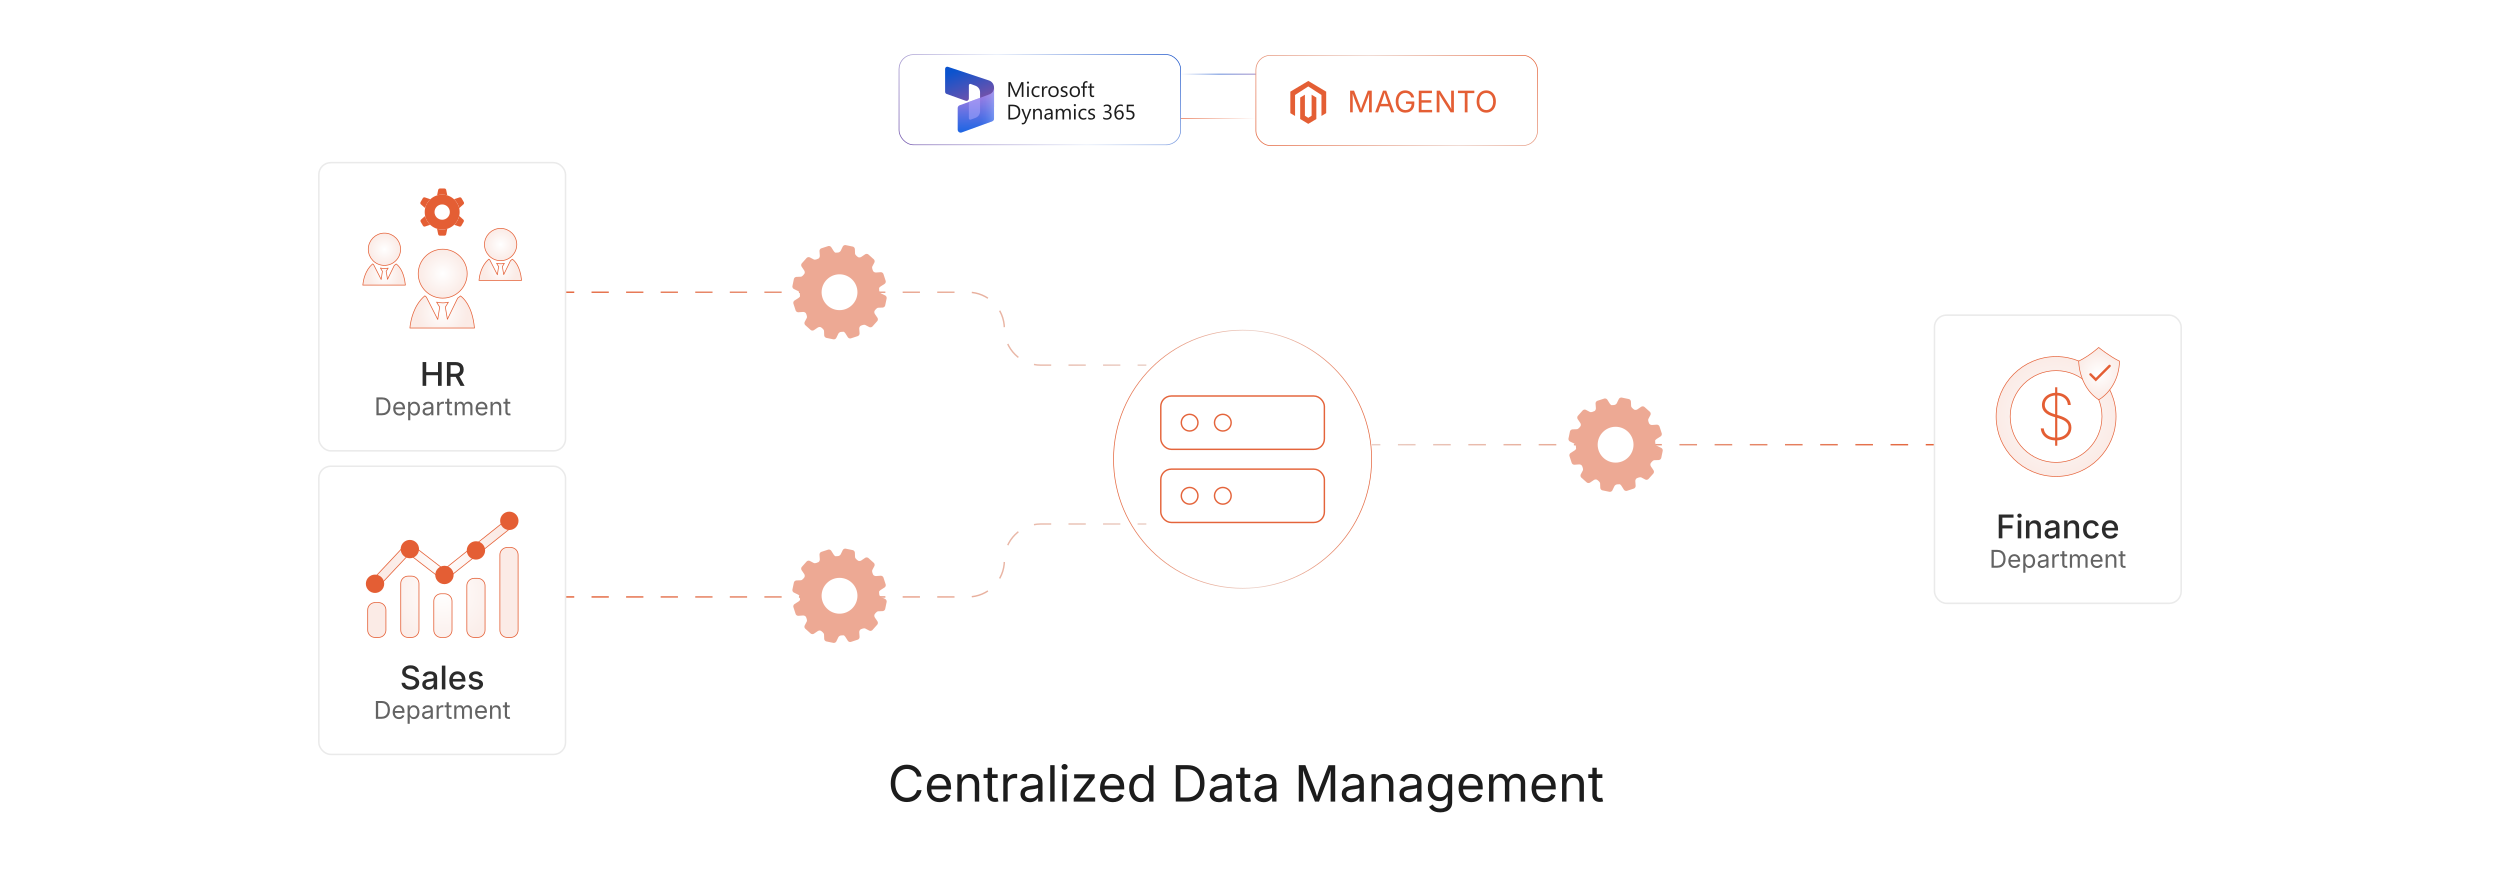 <?xml version="1.0" encoding="UTF-8"?><svg id="_01-Magento_Microsoft_Dynamics_365-Key_Capabilities" xmlns="http://www.w3.org/2000/svg" xmlns:xlink="http://www.w3.org/1999/xlink" viewBox="0 0 860 298.867"><defs><linearGradient id="linear-gradient" x1="406.138" y1="25.493" x2="432.025" y2="25.493" gradientUnits="userSpaceOnUse"><stop offset="0" stop-color="#fff"/><stop offset=".508" stop-color="#1a53c9"/><stop offset="1" stop-color="#6e52ab"/></linearGradient><linearGradient id="linear-gradient-2" x1="406.138" y1="40.709" x2="432.025" y2="40.709" gradientUnits="userSpaceOnUse"><stop offset="0" stop-color="#e45e34"/><stop offset="1" stop-color="#fff"/></linearGradient><filter id="drop-shadow-1" filterUnits="userSpaceOnUse"><feOffset dx="0" dy="1.456"/><feGaussianBlur result="blur" stdDeviation="1.82"/><feFlood flood-color="#333" flood-opacity=".09"/><feComposite in2="blur" operator="in"/><feComposite in="SourceGraphic"/></filter><linearGradient id="linear-gradient-3" x1="449.855" y1="63.705" x2="511.064" y2="2.496" gradientUnits="userSpaceOnUse"><stop offset="0" stop-color="#e4643b"/><stop offset=".547" stop-color="#eacfc6"/><stop offset="1" stop-color="#e4643b"/></linearGradient><filter id="drop-shadow-2" filterUnits="userSpaceOnUse"><feOffset dx="0" dy="1.19"/><feGaussianBlur result="blur-2" stdDeviation=".952"/><feFlood flood-color="#333" flood-opacity=".09"/><feComposite in2="blur-2" operator="in"/><feComposite in="SourceGraphic"/></filter><linearGradient id="linear-gradient-4" x1="327.099" y1="63.705" x2="388.308" y2="2.496" gradientUnits="userSpaceOnUse"><stop offset="0" stop-color="#6e52ab"/><stop offset=".506" stop-color="#e4ebf9"/><stop offset="1" stop-color="#1a53c9"/></linearGradient><linearGradient id="linear-gradient-5" x1="-168.125" y1="-659.603" x2="-163.539" y2="-647.597" gradientTransform="translate(489.649 645.629) scale(.945)" gradientUnits="userSpaceOnUse"><stop offset="0" stop-color="#0b53ce"/><stop offset="1" stop-color="#7252aa"/></linearGradient><linearGradient id="linear-gradient-6" x1="-162.877" y1="-636.896" x2="-162.877" y2="-651.259" gradientTransform="translate(489.649 645.629) scale(.945)" gradientUnits="userSpaceOnUse"><stop offset="0" stop-color="#2266e3"/><stop offset="1" stop-color="#ae7fe2"/></linearGradient><linearGradient id="linear-gradient-7" x1="-156.263" y1="-644.252" x2="-161.331" y2="-644.252" gradientTransform="translate(489.649 645.629) scale(.945)" gradientUnits="userSpaceOnUse"><stop offset="0" stop-color="#94b9ff"/><stop offset=".288" stop-color="#94b9ff" stop-opacity=".524"/><stop offset="1" stop-color="#538fff" stop-opacity="0"/></linearGradient><filter id="drop-shadow-3" filterUnits="userSpaceOnUse"><feOffset dx="0" dy="5"/><feGaussianBlur result="blur-3" stdDeviation="4"/><feFlood flood-color="#e2441a" flood-opacity=".09"/><feComposite in2="blur-3" operator="in"/><feComposite in="SourceGraphic"/></filter><linearGradient id="linear-gradient-8" x1="382.93" y1="152.976" x2="471.968" y2="152.976" xlink:href="#linear-gradient-3"/><linearGradient id="linear-gradient-9" x1="194.541" y1="100.526" x2="394.34" y2="100.526" gradientUnits="userSpaceOnUse"><stop offset="0" stop-color="#e4643b"/><stop offset="1" stop-color="#eacfc6"/></linearGradient><linearGradient id="linear-gradient-10" x1="194.541" y1="113.069" x2="394.34" y2="113.069" xlink:href="#linear-gradient-9"/><linearGradient id="linear-gradient-11" x1="194.541" y1="125.612" x2="394.34" y2="125.612" xlink:href="#linear-gradient-9"/><linearGradient id="linear-gradient-12" y1="205.344" y2="205.344" xlink:href="#linear-gradient-9"/><linearGradient id="linear-gradient-13" x1="194.541" y1="192.802" x2="394.34" y2="192.802" xlink:href="#linear-gradient-9"/><linearGradient id="linear-gradient-14" x1="194.541" y1="180.259" x2="394.34" y2="180.259" xlink:href="#linear-gradient-9"/><linearGradient id="linear-gradient-15" x1="471.843" y1="152.976" x2="665.459" y2="152.976" gradientUnits="userSpaceOnUse"><stop offset="0" stop-color="#eacfc6"/><stop offset="1" stop-color="#e4643b"/></linearGradient><linearGradient id="linear-gradient-16" x1="471.843" x2="665.459" xlink:href="#linear-gradient-15"/><linearGradient id="linear-gradient-17" x1="471.843" x2="665.459" xlink:href="#linear-gradient-15"/><filter id="drop-shadow-4" filterUnits="userSpaceOnUse"><feOffset dx="0" dy="5"/><feGaussianBlur result="blur-4" stdDeviation="4"/><feFlood flood-color="#e2441a" flood-opacity=".09"/><feComposite in2="blur-4" operator="in"/><feComposite in="SourceGraphic"/></filter><radialGradient id="radial-gradient" cx="152.109" cy="102.304" fx="152.109" fy="102.304" r="8.776" gradientUnits="userSpaceOnUse"><stop offset="0" stop-color="#fff"/><stop offset=".827" stop-color="#fbeeea"/><stop offset="1" stop-color="#fbebe6"/></radialGradient><radialGradient id="radial-gradient-2" cx="152.292" cy="89.147" fx="152.292" fy="89.147" r="8.417" xlink:href="#radial-gradient"/><radialGradient id="radial-gradient-3" cx="172.093" cy="87.799" fx="172.093" fy="87.799" r="5.789" xlink:href="#radial-gradient"/><radialGradient id="radial-gradient-4" cx="172.214" cy="79.121" fx="172.214" fy="79.121" r="5.552" xlink:href="#radial-gradient"/><radialGradient id="radial-gradient-5" cx="132.124" cy="89.427" fx="132.124" fy="89.427" r="5.789" xlink:href="#radial-gradient"/><radialGradient id="radial-gradient-6" cx="132.245" cy="80.749" fx="132.245" fy="80.749" r="5.552" xlink:href="#radial-gradient"/><filter id="drop-shadow-5" filterUnits="userSpaceOnUse"><feOffset dx="0" dy="5"/><feGaussianBlur result="blur-5" stdDeviation="4"/><feFlood flood-color="#e2441a" flood-opacity=".09"/><feComposite in2="blur-5" operator="in"/><feComposite in="SourceGraphic"/></filter><radialGradient id="radial-gradient-7" cx="152.362" cy="185.215" fx="152.362" fy="185.215" r="19.587" xlink:href="#radial-gradient"/><radialGradient id="radial-gradient-8" cx="152.356" cy="198.809" fx="152.356" fy="198.809" r="21.316" xlink:href="#radial-gradient"/><filter id="drop-shadow-6" filterUnits="userSpaceOnUse"><feOffset dx="0" dy="5"/><feGaussianBlur result="blur-6" stdDeviation="4"/><feFlood flood-color="#e2441a" flood-opacity=".09"/><feComposite in2="blur-6" operator="in"/><feComposite in="SourceGraphic"/></filter><radialGradient id="radial-gradient-9" cx="707.293" cy="138.282" fx="707.293" fy="138.282" r="20.622" xlink:href="#radial-gradient"/><radialGradient id="radial-gradient-10" cx="722.086" cy="123.526" fx="722.086" fy="123.526" r="8.072" xlink:href="#radial-gradient"/></defs><line x1="406.138" y1="25.493" x2="432.025" y2="25.493" fill="none" stroke="url(#linear-gradient)" stroke-miterlimit="10" stroke-width=".226"/><line x1="406.138" y1="40.709" x2="432.025" y2="40.709" fill="none" stroke="url(#linear-gradient-2)" stroke-miterlimit="10" stroke-width=".226"/><g filter="url(#drop-shadow-1)"><rect x="432.025" y="17.581" width="96.869" height="31.04" rx="4.99" ry="4.99" fill="#fff" stroke="url(#linear-gradient-3)" stroke-miterlimit="10" stroke-width=".25"/><g id="LOGO"><polygon points="456.209 30.075 456.209 37.463 454.583 38.437 454.583 31.219 450.042 28.279 445.501 31.219 445.501 38.437 443.874 37.463 443.874 30.075 450.042 26.381 456.209 30.075" fill="#e45e34" stroke-width="0"/><polygon points="452.821 32.1 452.821 39.488 451.696 40.161 450.042 41.152 448.387 40.161 447.263 39.488 447.263 32.1 448.89 31.126 448.89 38.344 450.042 39.089 451.194 38.344 451.194 31.126 452.821 32.1" fill="#e45e34" stroke-width="0"/></g><path d="M464.436,37.194v-7.457h1.352l1.837,4.704c.043.11.092.248.147.413.055.165.113.344.175.538.062.194.121.386.178.578s.106.37.15.533h-.21c.046-.154.098-.325.154-.513.058-.188.116-.38.178-.575.062-.195.121-.378.178-.548.057-.17.107-.312.15-.425l1.812-4.704h1.356v7.457h-.936v-4.259c0-.153,0-.329.002-.525s.005-.404.01-.621.011-.437.016-.661c.005-.223.009-.44.013-.65h.08c-.07.23-.145.465-.224.703-.078.239-.154.469-.229.69-.075.222-.146.425-.213.608-.066.183-.123.335-.17.455l-1.667,4.259h-.825l-1.691-4.259c-.047-.117-.103-.264-.165-.443-.063-.178-.133-.377-.208-.595-.075-.219-.152-.449-.232-.691-.08-.242-.162-.484-.245-.728h.09c.007.187.013.389.018.605s.009.437.013.658c.003.222.006.436.01.641.003.205.005.39.005.553v4.259h-.906Z" fill="#e45e34" stroke-width="0"/><path d="M473.053,37.194l2.708-7.457h1.101l2.742,7.457h-1.001l-1.581-4.424c-.097-.273-.209-.615-.338-1.023-.128-.409-.284-.93-.468-1.564h.181c-.181.641-.337,1.168-.469,1.584s-.24.75-.327,1.003l-1.536,4.424h-1.012ZM474.414,35.112v-.831h3.829v.831h-3.829Z" fill="#e45e34" stroke-width="0"/><path d="M483.462,37.294c-.664,0-1.246-.155-1.746-.465-.501-.311-.891-.751-1.171-1.324s-.421-1.25-.421-2.034c0-.791.141-1.472.421-2.044s.667-1.013,1.161-1.324c.493-.31,1.059-.465,1.696-.465.394,0,.761.059,1.104.175.342.117.647.284.918.5s.494.475.673.773c.179.299.301.628.368.988h-.981c-.076-.24-.178-.455-.305-.646-.127-.19-.278-.354-.453-.49s-.373-.241-.593-.313c-.221-.071-.462-.107-.726-.107-.438,0-.834.113-1.191.338-.356.225-.641.557-.851.996-.21.439-.315.979-.315,1.619,0,.634.106,1.169.318,1.606s.499.769.863.996c.363.227.773.34,1.23.34.421,0,.791-.089,1.111-.268.32-.179.569-.432.748-.761s.268-.716.268-1.164l.285.055h-2.217v-.831h2.862v.815c0,.617-.132,1.153-.396,1.606s-.624.805-1.083,1.053c-.459.249-.985.373-1.579.373Z" fill="#e45e34" stroke-width="0"/><path d="M488.061,37.194v-7.457h4.544v.841h-3.593v2.432h3.348v.841h-3.348v2.502h3.639v.841h-4.59Z" fill="#e45e34" stroke-width="0"/><path d="M494.222,37.194v-7.457h1.121l3.033,4.769c.08.124.177.282.29.476s.236.412.368.656c.131.243.261.503.388.78h-.136c-.029-.287-.052-.561-.064-.823-.014-.262-.022-.503-.025-.723-.003-.22-.005-.407-.005-.561v-4.574h.951v7.457h-1.132l-2.702-4.244c-.123-.197-.247-.399-.372-.608-.126-.208-.269-.456-.429-.741s-.358-.638-.595-1.059h.175c.017.371.031.712.045,1.026.014.314.024.587.032.821.009.233.013.417.013.55v4.254h-.956Z" fill="#e45e34" stroke-width="0"/><path d="M501.533,30.579v-.841h5.635v.841h-2.337v6.616h-.95v-6.616h-2.348Z" fill="#e45e34" stroke-width="0"/><path d="M511.277,37.294c-.638,0-1.206-.154-1.704-.463-.499-.309-.892-.749-1.179-1.321-.287-.572-.431-1.252-.431-2.039,0-.791.144-1.472.431-2.044s.68-1.013,1.179-1.324c.498-.31,1.066-.465,1.704-.465.637,0,1.204.155,1.701.465.497.311.888.751,1.174,1.324.285.572.428,1.254.428,2.044,0,.787-.143,1.467-.428,2.039-.286.572-.677,1.013-1.174,1.321s-1.064.463-1.701.463ZM511.277,36.414c.443,0,.845-.112,1.203-.338.358-.225.644-.557.855-.996.212-.439.318-.975.318-1.609,0-.641-.106-1.18-.318-1.619-.212-.438-.497-.771-.855-.996s-.76-.338-1.203-.338c-.447,0-.852.113-1.212.34s-.646.56-.857.999c-.212.438-.318.977-.318,1.614,0,.634.106,1.169.318,1.606s.497.769.857.996c.36.227.765.34,1.212.34Z" fill="#e45e34" stroke-width="0"/></g><g filter="url(#drop-shadow-2)"><rect x="309.269" y="17.581" width="96.869" height="31.04" rx="4.99" ry="4.99" fill="#fff" stroke="url(#linear-gradient-4)" stroke-miterlimit="10" stroke-width=".25"/><path d="M340.197,26.486c1.045.348,1.75,1.325,1.75,2.426v6.674c0,.665-.657,1.131-1.283.908l-2.994-1.07c-.318-.114-.531-.415-.531-.754v-4.107c0-1.001-.622-1.897-1.557-2.249l-1.639-.614c-.313-.117-.649.113-.649.45v4.58c0,.553-.548.94-1.069.754l-6.576-2.347c-.319-.114-.531-.415-.531-.754v-7.88c0-.513.506-.873.991-.704l14.089,4.687Z" fill="url(#linear-gradient-5)" stroke-width="0"/><path d="M341.947,29.018h0c0,1.009-.63,1.913-1.58,2.261l-10.25,3.745c-.404.148-.673.532-.673.962v7.435c0,.711.707,1.206,1.375.962l10.455-3.821c.404-.148.672-.532.672-.962v-10.582h0" fill="url(#linear-gradient-6)" stroke-width="0"/><path d="M341.947,29.018h0c0,1.009-.63,1.913-1.58,2.261l-10.07,3.679c-.512.187-.853.674-.853,1.219v6.851c0,.902.897,1.529,1.744,1.219l9.906-3.62c.512-.187.853-.674.853-1.219v-10.39h0" fill="url(#linear-gradient-7)" isolation="isolate" opacity=".5" stroke-width="0"/><path d="M337.139,32.46l-3.849,1.408v5.641c0,.336.336.567.649.45l1.643-.618c.939-.352,1.557-1.248,1.557-2.249v-4.632h0" fill="#b0adff" isolation="isolate" opacity=".5" stroke-width="0"/><path d="M352.073,32.148h-.589v-3.408c0-.269.019-.596.051-.986h-.013c-.058.231-.109.391-.154.493l-1.736,3.901h-.288l-1.73-3.875c-.051-.115-.102-.288-.154-.519h-.013c.019.205.026.532.026.993v3.401h-.577v-5.08h.788l1.557,3.542c.122.269.199.474.231.609h.019c.102-.275.186-.487.243-.621l1.589-3.53h.743v5.08h.006" fill="#1c1c1c" stroke-width="0"/><path d="M353.623,27.6c-.102,0-.192-.038-.263-.109s-.109-.16-.109-.269.038-.199.109-.269.16-.109.263-.109c.109,0,.199.038.269.109.07.07.109.16.109.269,0,.102-.038.192-.109.263-.07.077-.16.115-.269.115M353.911,32.148h-.583v-3.626h.583v3.626" fill="#1c1c1c" stroke-width="0"/><path d="M357.556,31.981c-.282.167-.609.25-.993.25-.519,0-.935-.167-1.249-.506-.32-.34-.474-.775-.474-1.307,0-.596.173-1.076.512-1.441.34-.365.801-.544,1.371-.544.32,0,.602.058.846.179v.596c-.269-.186-.557-.282-.865-.282-.372,0-.673.135-.91.397-.237.263-.359.615-.359,1.044,0,.423.109.762.333,1.006.224.243.525.372.897.372.314,0,.615-.102.89-.314v.551h0" fill="#1c1c1c" stroke-width="0"/><path d="M360.33,29.105c-.102-.077-.25-.115-.442-.115-.25,0-.455.115-.621.352-.167.231-.25.551-.25.954v1.851h-.583v-3.626h.583v.749h.013c.083-.256.211-.455.378-.596.173-.141.359-.211.57-.211.154,0,.269.019.346.051v.589h.006" fill="#1c1c1c" stroke-width="0"/><path d="M362.38,32.231c-.538,0-.967-.167-1.281-.506-.32-.34-.48-.788-.48-1.345,0-.609.167-1.083.5-1.428.333-.34.782-.512,1.352-.512.538,0,.961.167,1.268.5.301.333.455.794.455,1.384,0,.577-.167,1.044-.493,1.39-.327.346-.769.519-1.32.519M362.418,28.926c-.372,0-.666.128-.884.378-.218.256-.327.602-.327,1.051,0,.429.109.769.327,1.019.218.25.512.372.884.372.378,0,.666-.122.865-.365.205-.243.301-.589.301-1.038,0-.455-.102-.801-.301-1.051-.199-.243-.487-.365-.865-.365" fill="#1c1c1c" stroke-width="0"/><path d="M364.891,32.013v-.621c.314.231.666.352,1.044.352.512,0,.762-.173.762-.512,0-.096-.019-.179-.064-.243-.045-.07-.102-.128-.179-.179s-.16-.096-.263-.141c-.102-.038-.211-.083-.327-.128-.16-.064-.301-.128-.423-.192s-.224-.141-.307-.218c-.083-.083-.141-.173-.186-.275-.038-.102-.064-.224-.064-.365,0-.173.038-.32.115-.455.077-.128.179-.243.314-.327s.275-.154.442-.199c.167-.045.34-.07.512-.07.314,0,.596.051.846.16v.589c-.269-.173-.577-.263-.922-.263-.109,0-.205.013-.295.038-.09.026-.16.058-.224.102-.064.045-.109.096-.147.16-.032.064-.051.135-.051.205,0,.096.019.173.051.237s.083.122.154.173c.064.051.147.096.243.135.096.038.205.083.32.128.16.064.307.122.429.192.128.064.237.141.327.218.09.083.16.173.205.282.051.109.07.231.07.378,0,.179-.038.333-.122.468-.077.135-.186.243-.314.327-.135.09-.282.154-.455.192-.173.045-.352.064-.544.064-.346.006-.673-.064-.948-.211" fill="#1c1c1c" stroke-width="0"/><path d="M369.708,32.231c-.538,0-.967-.167-1.281-.506-.32-.34-.48-.788-.48-1.345,0-.609.167-1.083.5-1.428.333-.34.781-.512,1.352-.512.538,0,.961.167,1.268.5.301.333.455.794.455,1.384,0,.577-.167,1.044-.493,1.39-.333.346-.769.519-1.32.519M369.753,28.926c-.372,0-.666.128-.884.378-.218.256-.327.602-.327,1.051,0,.429.109.769.327,1.019.218.25.512.372.884.372.378,0,.666-.122.865-.365.205-.243.301-.589.301-1.038,0-.455-.102-.801-.301-1.051-.205-.243-.493-.365-.865-.365" fill="#1c1c1c" stroke-width="0"/><path d="M374.102,27.286c-.115-.064-.243-.096-.384-.096-.404,0-.609.256-.609.769v.557h.852v.493h-.852v3.132h-.577v-3.132h-.621v-.493h.621v-.589c0-.378.109-.679.327-.903.218-.218.493-.333.82-.333.179,0,.32.019.423.064v.532" fill="#1c1c1c" stroke-width="0"/><path d="M376.395,32.109c-.135.077-.32.115-.544.115-.634,0-.954-.352-.954-1.063v-2.146h-.621v-.493h.621v-.89l.583-.186v1.076h.916v.493h-.916v2.043c0,.243.038.416.122.519.083.102.218.154.41.154.147,0,.275-.038.378-.122v.5h.006" fill="#1c1c1c" stroke-width="0"/><path d="M346.891,39.899v-5.08h1.403c1.787,0,2.684.826,2.684,2.479,0,.782-.25,1.416-.743,1.89-.5.474-1.159.711-1.999.711h-1.345M347.486,35.357v4.004h.756c.666,0,1.185-.179,1.557-.538.372-.359.557-.865.557-1.518,0-1.3-.692-1.954-2.075-1.954h-.794v.006" fill="#1c1c1c" stroke-width="0"/><path d="M354.789,36.273l-1.665,4.209c-.295.749-.717,1.127-1.256,1.127-.154,0-.275-.013-.378-.045v-.519c.128.045.237.064.346.064.295,0,.512-.173.66-.525l.288-.685-1.416-3.619h.647l.98,2.793c.013.038.038.128.077.275h.019c.013-.058.038-.147.07-.269l1.031-2.799h.596v-.006" fill="#1c1c1c" stroke-width="0"/><path d="M358.421,39.899h-.583v-2.069c0-.769-.282-1.153-.846-1.153-.288,0-.532.109-.724.327s-.288.493-.288.826v2.069h-.583v-3.626h.583v.602h.013c.275-.461.673-.685,1.191-.685.397,0,.698.128.91.384s.314.628.314,1.108v2.216h.013" fill="#1c1c1c" stroke-width="0"/><path d="M362.111,39.899h-.583v-.564h-.013c-.25.436-.628.653-1.115.653-.359,0-.647-.096-.846-.288-.199-.192-.307-.442-.307-.762,0-.679.397-1.07,1.198-1.185l1.089-.154c0-.615-.25-.922-.749-.922-.436,0-.833.147-1.185.448v-.602c.359-.224.769-.34,1.23-.34.852,0,1.281.448,1.281,1.352v2.364M361.534,38.06l-.878.122c-.269.038-.474.102-.609.199-.135.096-.205.263-.205.506,0,.179.064.32.192.436.128.115.295.167.506.167.288,0,.525-.102.711-.301.186-.199.282-.455.282-.769v-.359h0" fill="#1c1c1c" stroke-width="0"/><path d="M368.356,39.899h-.577v-2.082c0-.404-.064-.692-.186-.871-.122-.179-.333-.269-.628-.269-.25,0-.461.115-.634.34-.173.224-.263.5-.263.814v2.069h-.583v-2.152c0-.711-.275-1.07-.826-1.07-.256,0-.468.109-.628.32-.167.211-.25.493-.25.833v2.069h-.583v-3.626h.583v.577h.013c.256-.442.634-.66,1.127-.66.25,0,.461.07.647.205.186.141.307.32.378.544.269-.5.673-.749,1.204-.749.801,0,1.198.493,1.198,1.48v2.229h.006" fill="#1c1c1c" stroke-width="0"/><path d="M369.753,35.351c-.102,0-.192-.038-.263-.109-.07-.07-.109-.16-.109-.269s.038-.199.109-.269c.07-.07.16-.109.263-.109.109,0,.199.038.269.109.077.07.109.16.109.269,0,.102-.038.192-.109.263-.07.077-.16.115-.269.115M370.035,39.899h-.583v-3.626h.583v3.626" fill="#1c1c1c" stroke-width="0"/><path d="M373.686,39.732c-.282.167-.609.25-.993.25-.519,0-.935-.167-1.249-.506-.32-.34-.474-.775-.474-1.307,0-.596.173-1.076.512-1.441s.801-.544,1.371-.544c.32,0,.602.058.846.179v.596c-.269-.186-.557-.282-.865-.282-.372,0-.673.135-.91.397-.237.263-.359.615-.359,1.044,0,.423.109.762.333,1.006.224.243.525.372.897.372.314,0,.615-.102.89-.314v.551" fill="#1c1c1c" stroke-width="0"/><path d="M374.346,39.764v-.621c.314.231.666.352,1.044.352.512,0,.762-.173.762-.512,0-.096-.019-.179-.064-.243-.045-.07-.102-.128-.179-.179-.077-.051-.16-.096-.263-.141-.102-.038-.211-.083-.327-.128-.16-.064-.301-.128-.423-.192-.122-.064-.224-.141-.307-.218-.083-.083-.141-.173-.186-.275-.038-.102-.064-.224-.064-.365,0-.173.038-.32.115-.455.077-.135.179-.243.314-.327.135-.083.275-.154.442-.199.167-.045.34-.07.512-.07.314,0,.596.051.846.16v.589c-.269-.173-.577-.263-.922-.263-.109,0-.205.013-.295.038-.09.026-.16.058-.224.102-.064.045-.109.096-.147.16-.032.064-.051.135-.051.205,0,.096.019.173.051.237s.083.122.147.173.147.096.243.135c.096.038.205.083.32.128.16.064.307.122.429.192.128.064.237.141.327.218.09.083.16.173.205.282.051.109.07.231.07.378,0,.179-.038.333-.122.468-.077.135-.186.243-.314.327-.135.09-.282.154-.455.192-.173.045-.352.064-.544.064-.346.006-.666-.064-.942-.211" fill="#1c1c1c" stroke-width="0"/><path d="M379.509,39.713v-.628c.346.275.737.41,1.179.41.352,0,.634-.09.846-.263.211-.179.314-.416.314-.717,0-.666-.474-.993-1.416-.993h-.416v-.493h.397c.839,0,1.256-.314,1.256-.935,0-.577-.32-.865-.961-.865-.359,0-.692.122-1.012.365v-.564c.327-.192.711-.288,1.153-.288.429,0,.769.115,1.025.34s.384.519.384.871c0,.666-.34,1.095-1.019,1.288v.013c.365.038.66.167.871.384.218.218.327.5.327.826,0,.455-.167.826-.493,1.102-.327.282-.756.423-1.294.423-.474-.006-.858-.096-1.14-.275" fill="#1c1c1c" stroke-width="0"/><path d="M386.26,34.877v.551c-.263-.135-.538-.205-.826-.205-.448,0-.814.199-1.083.602-.269.404-.404.942-.404,1.614h.013c.237-.48.621-.717,1.159-.717.442,0,.794.141,1.057.429.263.282.391.666.391,1.14,0,.5-.147.903-.448,1.217s-.679.474-1.147.474c-.512,0-.91-.205-1.198-.609s-.436-.974-.436-1.71c0-.89.192-1.601.57-2.133.378-.532.884-.794,1.505-.794.359,0,.641.045.846.141M384.992,37.215c-.301,0-.544.102-.73.307-.186.205-.282.442-.282.717,0,.346.09.641.275.89.186.243.429.372.737.372.295,0,.532-.109.711-.32s.269-.487.269-.814c0-.359-.083-.641-.256-.846-.167-.205-.41-.307-.724-.307" fill="#1c1c1c" stroke-width="0"/><path d="M387.445,39.777v-.615c.346.224.698.34,1.057.34s.647-.102.865-.307c.218-.205.327-.474.327-.807,0-.333-.115-.596-.34-.782-.224-.186-.544-.282-.961-.282-.141,0-.41.013-.794.045v-2.549h2.46v.525h-1.909v1.486c.154-.006.301-.013.429-.013.544,0,.961.135,1.262.41.295.275.448.647.448,1.121,0,.493-.16.884-.48,1.185s-.756.448-1.313.448c-.468,0-.82-.07-1.051-.205" fill="#1c1c1c" stroke-width="0"/></g><path d="M311.976,275.907c-1.07,0-2.024-.259-2.862-.777-.838-.518-1.496-1.258-1.975-2.219s-.719-2.103-.719-3.425c0-1.328.24-2.473.719-3.434s1.137-1.702,1.975-2.223c.837-.521,1.792-.782,2.862-.782.633,0,1.231.093,1.794.277.563.185,1.068.456,1.517.812.448.355.822.787,1.122,1.294.299.507.505,1.083.618,1.728h-1.597c-.089-.432-.242-.81-.458-1.135-.216-.325-.479-.6-.79-.824s-.654-.392-1.029-.504c-.375-.112-.768-.168-1.177-.168-.751,0-1.429.19-2.034.571-.605.381-1.084.94-1.437,1.677-.353.737-.53,1.641-.53,2.711,0,1.064.178,1.965.534,2.702.356.737.836,1.294,1.441,1.672.605.378,1.28.567,2.026.567.409,0,.801-.058,1.177-.172.375-.115.718-.283,1.029-.504.311-.221.574-.496.79-.824.216-.328.369-.705.458-1.13h1.597c-.106.639-.31,1.21-.609,1.715-.3.504-.674.936-1.122,1.294-.448.359-.954.632-1.517.82-.563.188-1.164.281-1.803.281Z" fill="#1c1c1c" stroke-width="0"/><path d="M323.247,275.941c-.908,0-1.691-.202-2.349-.605-.659-.403-1.166-.967-1.521-1.689s-.534-1.566-.534-2.53.174-1.812.521-2.547c.348-.734.839-1.308,1.475-1.723s1.38-.622,2.231-.622c.499,0,.99.083,1.475.248.485.165.925.432,1.32.798.395.367.71.85.945,1.45s.353,1.333.353,2.202v.63h-7.295v-1.277h6.48l-.706.471c0-.617-.097-1.164-.29-1.644-.193-.479-.481-.854-.862-1.126s-.854-.408-1.42-.408-1.05.139-1.454.416c-.403.277-.711.639-.924,1.084-.213.445-.319.923-.319,1.433v.849c0,.695.121,1.285.361,1.769.241.485.579.852,1.013,1.101.434.25.937.374,1.509.374.37,0,.706-.053,1.008-.16.303-.106.563-.268.782-.483.219-.215.387-.483.504-.803l1.462.404c-.146.471-.392.885-.74,1.244-.347.359-.777.639-1.29.84-.513.202-1.091.303-1.735.303Z" fill="#1c1c1c" stroke-width="0"/><path d="M330.844,270.108v5.631h-1.513v-9.396h1.454l.009,2.278h-.21c.286-.869.693-1.485,1.223-1.849.529-.364,1.15-.546,1.862-.546.633,0,1.188.13,1.664.391.476.261.847.653,1.113,1.177s.399,1.184.399,1.979v5.967h-1.513v-5.841c0-.723-.189-1.289-.567-1.698-.378-.409-.895-.614-1.551-.614-.448,0-.852.098-1.21.294-.358.196-.642.482-.849.857-.208.375-.311.832-.311,1.37Z" fill="#1c1c1c" stroke-width="0"/><path d="M343.199,266.343v1.294h-4.858v-1.294h4.858ZM339.753,264.107h1.513v9.195c0,.42.085.727.256.92s.456.29.853.29c.095,0,.217-.011.366-.034s.285-.045.408-.067l.311,1.278c-.157.056-.335.098-.534.126-.199.028-.396.042-.593.042-.812,0-1.445-.214-1.899-.643-.454-.429-.681-1.026-.681-1.794v-9.312Z" fill="#1c1c1c" stroke-width="0"/><path d="M345.132,275.739v-9.396h1.462v1.446h.101c.174-.477.483-.859.929-1.147.446-.289.948-.433,1.509-.433.112,0,.245.002.399.008.154.005.276.011.365.017v1.521c-.045-.011-.157-.028-.336-.051-.18-.022-.37-.033-.572-.033-.448,0-.85.094-1.206.281-.356.188-.634.445-.836.773-.202.328-.303.705-.303,1.13v5.883h-1.513Z" fill="#1c1c1c" stroke-width="0"/><path d="M354.243,275.958c-.594,0-1.133-.112-1.618-.336-.485-.224-.87-.552-1.156-.983-.286-.431-.429-.955-.429-1.572,0-.538.106-.975.319-1.311.213-.336.498-.601.853-.794.356-.193.75-.337,1.181-.433.431-.095.866-.171,1.303-.227.56-.073,1.017-.129,1.37-.168.353-.039.615-.106.786-.202s.256-.258.256-.487v-.051c0-.392-.073-.724-.219-.996-.146-.271-.364-.48-.655-.626-.292-.146-.656-.218-1.093-.218-.448,0-.832.07-1.151.21s-.579.315-.777.525c-.199.21-.349.424-.45.643l-1.454-.479c.241-.571.566-1.018.975-1.34.409-.322.86-.551,1.353-.685s.98-.202,1.462-.202c.314,0,.671.038,1.072.113.4.076.787.226,1.16.45s.681.556.924.996c.244.44.366,1.027.366,1.761v6.194h-1.487v-1.277h-.101c-.106.218-.277.444-.513.676-.235.233-.541.427-.916.584-.375.157-.83.235-1.362.235ZM354.503,274.622c.56,0,1.034-.109,1.42-.328.387-.218.681-.502.882-.853.202-.35.303-.716.303-1.097v-1.303c-.062.073-.196.139-.403.197-.208.059-.444.111-.71.156s-.524.083-.773.113c-.25.031-.447.055-.593.072-.364.045-.705.122-1.021.231-.317.109-.57.269-.761.479s-.286.495-.286.853c0,.325.084.597.252.815.168.218.398.384.689.496.291.112.625.168,1,.168Z" fill="#1c1c1c" stroke-width="0"/><path d="M362.791,263.216v12.523h-1.513v-12.523h1.513Z" fill="#1c1c1c" stroke-width="0"/><path d="M366.211,264.805c-.286,0-.532-.098-.74-.294-.207-.196-.311-.432-.311-.706,0-.28.104-.517.311-.71.208-.193.454-.29.74-.29.292,0,.541.097.748.29.207.193.311.43.311.71,0,.274-.104.51-.311.706-.208.196-.457.294-.748.294ZM365.447,275.739v-9.396h1.513v9.396h-1.513Z" fill="#1c1c1c" stroke-width="0"/><path d="M369.346,275.739v-1.126l5.27-6.774v-.093h-5.102v-1.403h7.052v1.202l-5.119,6.699v.092h5.287v1.404h-7.388Z" fill="#1c1c1c" stroke-width="0"/><path d="M382.819,275.941c-.908,0-1.691-.202-2.349-.605-.659-.403-1.166-.967-1.521-1.689s-.534-1.566-.534-2.53.174-1.812.521-2.547c.348-.734.839-1.308,1.475-1.723s1.38-.622,2.231-.622c.499,0,.99.083,1.475.248.485.165.925.432,1.32.798.395.367.71.85.945,1.45s.353,1.333.353,2.202v.63h-7.295v-1.277h6.48l-.706.471c0-.617-.097-1.164-.29-1.644-.193-.479-.481-.854-.862-1.126s-.854-.408-1.42-.408-1.05.139-1.454.416c-.403.277-.711.639-.924,1.084-.213.445-.319.923-.319,1.433v.849c0,.695.121,1.285.361,1.769.241.485.579.852,1.013,1.101.434.25.937.374,1.509.374.37,0,.706-.053,1.008-.16.303-.106.563-.268.782-.483.219-.215.387-.483.504-.803l1.462.404c-.146.471-.392.885-.74,1.244-.347.359-.777.639-1.29.84-.513.202-1.091.303-1.735.303Z" fill="#1c1c1c" stroke-width="0"/><path d="M392.426,275.941c-.779,0-1.468-.199-2.068-.597s-1.067-.961-1.403-1.689c-.336-.728-.504-1.591-.504-2.588,0-.992.169-1.851.509-2.576.339-.726.808-1.285,1.408-1.677.599-.392,1.289-.588,2.067-.588.611,0,1.095.101,1.454.303.358.202.634.43.828.685.193.255.341.467.441.635h.118v-4.631h1.513v12.523h-1.462v-1.454h-.168c-.101.174-.251.391-.45.651-.199.261-.479.493-.84.698s-.842.307-1.441.307ZM392.653,274.588c.571,0,1.053-.15,1.445-.45s.689-.716.891-1.248.302-1.146.302-1.841-.099-1.301-.298-1.819c-.199-.519-.494-.923-.887-1.215-.392-.291-.877-.437-1.454-.437-.594,0-1.088.154-1.483.462s-.691.724-.887,1.248c-.196.524-.294,1.111-.294,1.761,0,.656.1,1.251.298,1.786s.497.961.895,1.277c.398.317.888.475,1.471.475Z" fill="#1c1c1c" stroke-width="0"/><path d="M406.067,263.216v12.523h-1.597v-12.523h1.597ZM408.378,275.739h-3.025v-1.412h2.925c1.02,0,1.864-.194,2.534-.584.67-.39,1.17-.948,1.5-1.677s.496-1.6.496-2.614c0-1.003-.164-1.865-.492-2.584-.328-.72-.815-1.273-1.462-1.66-.647-.387-1.456-.58-2.425-.58h-3.144v-1.412h3.252c1.222,0,2.265.249,3.131.748.866.499,1.53,1.214,1.992,2.147.462.933.693,2.046.693,3.341,0,1.306-.233,2.428-.698,3.366-.465.938-1.143,1.66-2.034,2.164-.891.504-1.973.756-3.245.756Z" fill="#1c1c1c" stroke-width="0"/><path d="M419.337,275.958c-.594,0-1.133-.112-1.618-.336-.485-.224-.87-.552-1.156-.983-.286-.431-.429-.955-.429-1.572,0-.538.106-.975.319-1.311.213-.336.498-.601.853-.794.356-.193.75-.337,1.181-.433.431-.095.866-.171,1.303-.227.56-.073,1.017-.129,1.37-.168.353-.039.615-.106.786-.202s.256-.258.256-.487v-.051c0-.392-.073-.724-.219-.996-.146-.271-.364-.48-.655-.626-.292-.146-.656-.218-1.093-.218-.448,0-.832.07-1.151.21s-.579.315-.777.525c-.199.21-.349.424-.45.643l-1.454-.479c.241-.571.566-1.018.975-1.34.409-.322.86-.551,1.353-.685s.98-.202,1.462-.202c.314,0,.671.038,1.072.113.4.076.787.226,1.16.45s.681.556.924.996c.244.44.366,1.027.366,1.761v6.194h-1.487v-1.277h-.101c-.106.218-.277.444-.513.676-.235.233-.541.427-.916.584-.375.157-.83.235-1.362.235ZM419.598,274.622c.56,0,1.034-.109,1.42-.328.387-.218.681-.502.882-.853.202-.35.303-.716.303-1.097v-1.303c-.062.073-.196.139-.403.197-.208.059-.444.111-.71.156s-.524.083-.773.113c-.25.031-.447.055-.593.072-.364.045-.705.122-1.021.231-.317.109-.57.269-.761.479s-.286.495-.286.853c0,.325.084.597.252.815.168.218.398.384.689.496.291.112.625.168,1,.168Z" fill="#1c1c1c" stroke-width="0"/><path d="M430.071,266.343v1.294h-4.859v-1.294h4.859ZM426.625,264.107h1.513v9.195c0,.42.085.727.256.92s.456.29.853.29c.095,0,.217-.011.366-.034s.285-.045.408-.067l.311,1.278c-.156.056-.335.098-.533.126-.2.028-.397.042-.593.042-.812,0-1.445-.214-1.899-.643-.454-.429-.681-1.026-.681-1.794v-9.312Z" fill="#1c1c1c" stroke-width="0"/><path d="M434.719,275.958c-.595,0-1.134-.112-1.618-.336s-.87-.552-1.155-.983c-.286-.431-.429-.955-.429-1.572,0-.538.106-.975.319-1.311.213-.336.497-.601.853-.794.355-.193.75-.337,1.181-.433.432-.095.866-.171,1.303-.227.561-.073,1.018-.129,1.37-.168.354-.039.615-.106.786-.202s.256-.258.256-.487v-.051c0-.392-.072-.724-.218-.996-.146-.271-.364-.48-.656-.626-.291-.146-.655-.218-1.092-.218-.449,0-.833.07-1.152.21s-.578.315-.777.525c-.198.21-.349.424-.449.643l-1.454-.479c.241-.571.565-1.018.975-1.34s.86-.551,1.354-.685.98-.202,1.463-.202c.313,0,.671.038,1.071.113s.787.226,1.16.45c.372.224.681.556.924.996.244.44.366,1.027.366,1.761v6.194h-1.488v-1.277h-.101c-.106.218-.277.444-.513.676-.235.233-.541.427-.916.584-.376.157-.829.235-1.361.235ZM434.979,274.622c.561,0,1.034-.109,1.421-.328.387-.218.681-.502.883-.853.201-.35.302-.716.302-1.097v-1.303c-.062.073-.195.139-.403.197-.207.059-.443.111-.71.156-.266.045-.523.083-.773.113-.249.031-.446.055-.592.072-.364.045-.705.122-1.021.231s-.57.269-.761.479-.286.495-.286.853c0,.325.084.597.253.815.168.218.397.384.688.496.292.112.625.168,1,.168Z" fill="#1c1c1c" stroke-width="0"/><path d="M446.779,275.739v-12.523h2.27l3.084,7.9c.073.185.156.416.248.693.093.277.19.579.295.903.104.325.203.649.298.971.096.322.18.621.252.896h-.353c.078-.258.165-.545.261-.862.095-.316.194-.639.298-.966.104-.328.203-.635.299-.92.095-.286.179-.524.252-.714l3.042-7.9h2.278v12.523h-1.572v-7.152c0-.258.002-.552.005-.883.003-.331.008-.678.017-1.042s.017-.734.025-1.109c.008-.375.015-.74.021-1.093h.135c-.118.387-.242.78-.374,1.181-.132.4-.261.787-.387,1.16s-.245.713-.357,1.021c-.112.309-.207.563-.285.765l-2.799,7.152h-1.387l-2.841-7.152c-.079-.196-.171-.444-.277-.744-.106-.299-.223-.633-.35-1-.126-.367-.256-.753-.391-1.16-.134-.406-.271-.814-.411-1.223h.15c.012.314.021.653.03,1.017.008.364.015.732.021,1.105.006.373.012.731.017,1.076.006.344.009.654.009.929v7.152h-1.521Z" fill="#1c1c1c" stroke-width="0"/><path d="M464.774,275.958c-.595,0-1.134-.112-1.618-.336s-.87-.552-1.155-.983c-.286-.431-.429-.955-.429-1.572,0-.538.106-.975.319-1.311.213-.336.497-.601.853-.794.355-.193.75-.337,1.181-.433.432-.095.866-.171,1.303-.227.561-.073,1.018-.129,1.37-.168.354-.039.615-.106.786-.202s.256-.258.256-.487v-.051c0-.392-.072-.724-.218-.996-.146-.271-.364-.48-.656-.626-.291-.146-.655-.218-1.092-.218-.449,0-.833.07-1.152.21s-.578.315-.777.525c-.198.21-.349.424-.449.643l-1.454-.479c.241-.571.565-1.018.975-1.34s.86-.551,1.354-.685.98-.202,1.463-.202c.313,0,.671.038,1.071.113s.787.226,1.16.45c.372.224.681.556.924.996.244.44.366,1.027.366,1.761v6.194h-1.488v-1.277h-.101c-.106.218-.277.444-.513.676-.235.233-.541.427-.916.584-.376.157-.829.235-1.361.235ZM465.034,274.622c.561,0,1.034-.109,1.421-.328.387-.218.681-.502.883-.853.201-.35.302-.716.302-1.097v-1.303c-.062.073-.195.139-.403.197-.207.059-.443.111-.71.156-.266.045-.523.083-.773.113-.249.031-.446.055-.592.072-.364.045-.705.122-1.021.231s-.57.269-.761.479-.286.495-.286.853c0,.325.084.597.253.815.168.218.397.384.688.496.292.112.625.168,1,.168Z" fill="#1c1c1c" stroke-width="0"/><path d="M473.321,270.108v5.631h-1.513v-9.396h1.454l.008,2.278h-.21c.286-.869.693-1.485,1.223-1.849.53-.364,1.15-.546,1.862-.546.633,0,1.188.13,1.664.391.476.261.848.653,1.113,1.177.267.524.399,1.184.399,1.979v5.967h-1.513v-5.841c0-.723-.189-1.289-.567-1.698s-.896-.614-1.551-.614c-.448,0-.852.098-1.21.294-.359.196-.642.482-.85.857-.207.375-.311.832-.311,1.37Z" fill="#1c1c1c" stroke-width="0"/><path d="M484.609,275.958c-.595,0-1.134-.112-1.618-.336s-.87-.552-1.155-.983c-.286-.431-.429-.955-.429-1.572,0-.538.106-.975.319-1.311.213-.336.497-.601.853-.794.355-.193.75-.337,1.181-.433.432-.095.866-.171,1.303-.227.561-.073,1.018-.129,1.37-.168.354-.039.615-.106.786-.202s.256-.258.256-.487v-.051c0-.392-.072-.724-.218-.996-.146-.271-.364-.48-.656-.626-.291-.146-.655-.218-1.092-.218-.449,0-.833.07-1.152.21s-.578.315-.777.525c-.198.21-.349.424-.449.643l-1.454-.479c.241-.571.565-1.018.975-1.34s.86-.551,1.354-.685.98-.202,1.463-.202c.313,0,.671.038,1.071.113s.787.226,1.16.45c.372.224.681.556.924.996.244.44.366,1.027.366,1.761v6.194h-1.488v-1.277h-.101c-.106.218-.277.444-.513.676-.235.233-.541.427-.916.584-.376.157-.829.235-1.361.235ZM484.869,274.622c.561,0,1.034-.109,1.421-.328.387-.218.681-.502.883-.853.201-.35.302-.716.302-1.097v-1.303c-.062.073-.195.139-.403.197-.207.059-.443.111-.71.156-.266.045-.523.083-.773.113-.249.031-.446.055-.592.072-.364.045-.705.122-1.021.231s-.57.269-.761.479-.286.495-.286.853c0,.325.084.597.253.815.168.218.397.384.688.496.292.112.625.168,1,.168Z" fill="#1c1c1c" stroke-width="0"/><path d="M495.451,279.454c-.695,0-1.296-.088-1.804-.265-.507-.177-.929-.411-1.265-.702-.336-.292-.603-.608-.798-.95l1.227-.79c.135.179.301.378.5.597.199.218.468.405.807.559.34.154.783.231,1.333.231.75,0,1.368-.18,1.853-.538s.728-.924.728-1.698v-1.883h-.144c-.106.18-.256.393-.449.639s-.471.463-.832.651c-.361.188-.845.281-1.45.281-.751,0-1.426-.178-2.025-.534-.6-.355-1.073-.875-1.42-1.559-.348-.684-.521-1.516-.521-2.496,0-.969.171-1.811.513-2.526.342-.714.813-1.268,1.416-1.66s1.293-.588,2.072-.588c.604,0,1.088.1,1.449.298s.641.427.837.685c.195.258.347.471.453.639h.144v-1.504h1.471v9.64c0,.807-.183,1.467-.547,1.979s-.855.889-1.475,1.13c-.619.241-1.31.361-2.071.361ZM495.409,274.243c.571,0,1.053-.13,1.445-.391.392-.261.689-.636.891-1.126.202-.49.303-1.077.303-1.761,0-.667-.1-1.253-.299-1.761-.198-.507-.494-.905-.887-1.193-.392-.289-.877-.433-1.453-.433-.595,0-1.09.153-1.488.458-.397.306-.696.713-.895,1.223-.199.51-.299,1.079-.299,1.706,0,.645.101,1.213.303,1.706.201.493.501.878.899,1.156.397.277.891.416,1.479.416Z" fill="#1c1c1c" stroke-width="0"/><path d="M506.15,275.941c-.908,0-1.691-.202-2.35-.605s-1.165-.967-1.521-1.689c-.356-.723-.534-1.566-.534-2.53s.174-1.812.521-2.547c.347-.734.839-1.308,1.475-1.723s1.38-.622,2.231-.622c.499,0,.99.083,1.476.248.484.165.924.432,1.319.798.395.367.71.85.945,1.45s.353,1.333.353,2.202v.63h-7.295v-1.277h6.48l-.706.471c0-.617-.097-1.164-.29-1.644-.193-.479-.48-.854-.861-1.126-.382-.272-.854-.408-1.421-.408-.565,0-1.051.139-1.454.416s-.712.639-.925,1.084c-.213.445-.319.923-.319,1.433v.849c0,.695.121,1.285.362,1.769.24.485.578.852,1.013,1.101.434.25.937.374,1.508.374.37,0,.706-.053,1.009-.16s.563-.268.782-.483c.218-.215.387-.483.504-.803l1.463.404c-.146.471-.393.885-.74,1.244-.348.359-.777.639-1.29.84-.513.202-1.091.303-1.735.303Z" fill="#1c1c1c" stroke-width="0"/><path d="M512.235,275.739v-9.396h1.471l.009,2.101h-.118c.129-.51.332-.932.609-1.265.277-.333.603-.584.975-.752.373-.168.761-.252,1.164-.252.684,0,1.237.21,1.66.63.423.42.696.972.819,1.656h-.201c.111-.471.316-.877.613-1.219s.657-.605,1.08-.79c.423-.185.884-.277,1.383-.277.543,0,1.039.118,1.487.353s.806.591,1.071,1.067c.267.476.399,1.079.399,1.807v6.337h-1.513v-6.295c0-.678-.19-1.163-.571-1.454-.381-.292-.824-.437-1.328-.437-.42,0-.783.088-1.089.265-.305.176-.54.419-.706.727-.165.308-.247.661-.247,1.059v6.135h-1.514v-6.446c0-.521-.173-.941-.521-1.261s-.787-.479-1.319-.479c-.364,0-.708.085-1.03.256s-.581.424-.777.76c-.196.336-.294.754-.294,1.252v5.917h-1.513Z" fill="#1c1c1c" stroke-width="0"/><path d="M531.264,275.941c-.908,0-1.691-.202-2.35-.605s-1.165-.967-1.521-1.689c-.356-.723-.534-1.566-.534-2.53s.174-1.812.521-2.547c.347-.734.839-1.308,1.475-1.723s1.38-.622,2.231-.622c.499,0,.99.083,1.476.248.484.165.924.432,1.319.798.395.367.71.85.945,1.45s.353,1.333.353,2.202v.63h-7.295v-1.277h6.48l-.706.471c0-.617-.097-1.164-.29-1.644-.193-.479-.48-.854-.861-1.126-.382-.272-.854-.408-1.421-.408-.565,0-1.051.139-1.454.416s-.712.639-.925,1.084c-.213.445-.319.923-.319,1.433v.849c0,.695.121,1.285.362,1.769.24.485.578.852,1.013,1.101.434.25.937.374,1.508.374.37,0,.706-.053,1.009-.16s.563-.268.782-.483c.218-.215.387-.483.504-.803l1.463.404c-.146.471-.393.885-.74,1.244-.348.359-.777.639-1.29.84-.513.202-1.091.303-1.735.303Z" fill="#1c1c1c" stroke-width="0"/><path d="M538.861,270.108v5.631h-1.513v-9.396h1.454l.008,2.278h-.21c.286-.869.693-1.485,1.223-1.849.53-.364,1.15-.546,1.862-.546.633,0,1.188.13,1.664.391.476.261.848.653,1.113,1.177.267.524.399,1.184.399,1.979v5.967h-1.513v-5.841c0-.723-.189-1.289-.567-1.698s-.896-.614-1.551-.614c-.448,0-.852.098-1.21.294-.359.196-.642.482-.85.857-.207.375-.311.832-.311,1.37Z" fill="#1c1c1c" stroke-width="0"/><path d="M551.217,266.343v1.294h-4.858v-1.294h4.858ZM547.771,264.107h1.513v9.195c0,.42.086.727.257.92s.455.29.853.29c.096,0,.218-.011.366-.034s.284-.045.407-.067l.311,1.278c-.156.056-.334.098-.533.126-.199.028-.396.042-.593.042-.812,0-1.445-.214-1.899-.643s-.681-1.026-.681-1.794v-9.312Z" fill="#1c1c1c" stroke-width="0"/><g filter="url(#drop-shadow-3)"><circle cx="427.449" cy="152.976" r="44.394" fill="#fff" stroke="url(#linear-gradient-8)" stroke-miterlimit="10" stroke-width=".25"/><rect x="399.311" y="131.232" width="56.276" height="18.332" rx="3.587" ry="3.587" fill="#fff" stroke="#e4643b" stroke-miterlimit="10" stroke-width=".5"/><circle cx="409.232" cy="140.398" r="2.866" fill="#fff" stroke="#e4643b" stroke-miterlimit="10" stroke-width=".5"/><circle cx="420.654" cy="140.398" r="2.866" fill="#fff" stroke="#e4643b" stroke-miterlimit="10" stroke-width=".5"/><rect x="399.311" y="156.388" width="56.276" height="18.332" rx="3.587" ry="3.587" fill="#fff" stroke="#e4643b" stroke-miterlimit="10" stroke-width=".5"/><circle cx="409.232" cy="165.554" r="2.866" fill="#fff" stroke="#e4643b" stroke-miterlimit="10" stroke-width=".5"/><circle cx="420.654" cy="165.554" r="2.866" fill="#fff" stroke="#e4643b" stroke-miterlimit="10" stroke-width=".5"/></g><line x1="194.541" y1="100.526" x2="197.541" y2="100.526" fill="none" stroke="url(#linear-gradient-9)" stroke-miterlimit="10" stroke-width=".5"/><path d="M203.487,100.526h129.477c6.927,0,12.543,5.616,12.543,12.543v0c0,6.927,5.616,12.543,12.543,12.543h30.317" fill="none" stroke="url(#linear-gradient-10)" stroke-dasharray="0 0 5.946 5.946" stroke-miterlimit="10" stroke-width=".5"/><line x1="391.34" y1="125.612" x2="394.34" y2="125.612" fill="none" stroke="url(#linear-gradient-11)" stroke-miterlimit="10" stroke-width=".5"/><line x1="194.541" y1="205.344" x2="197.541" y2="205.344" fill="none" stroke="url(#linear-gradient-12)" stroke-miterlimit="10" stroke-width=".5"/><path d="M203.487,205.344h129.477c6.927,0,12.543-5.616,12.543-12.543s5.616-12.543,12.543-12.543h30.317" fill="none" stroke="url(#linear-gradient-13)" stroke-dasharray="0 0 5.946 5.946" stroke-miterlimit="10" stroke-width=".5"/><line x1="391.34" y1="180.259" x2="394.34" y2="180.259" fill="none" stroke="url(#linear-gradient-14)" stroke-miterlimit="10" stroke-width=".5"/><line x1="471.843" y1="152.976" x2="474.843" y2="152.976" fill="none" stroke="url(#linear-gradient-15)" stroke-miterlimit="10" stroke-width=".5"/><line x1="480.895" y1="152.976" x2="659.433" y2="152.976" fill="none" stroke="url(#linear-gradient-16)" stroke-dasharray="0 0 6.052 6.052" stroke-miterlimit="10" stroke-width=".5"/><line x1="662.459" y1="152.976" x2="665.459" y2="152.976" fill="none" stroke="url(#linear-gradient-17)" stroke-miterlimit="10" stroke-width=".5"/><circle cx="289.064" cy="100.998" r="8.334" fill="#fff" stroke-width="0"/><circle cx="289.064" cy="205.344" r="8.334" fill="#fff" stroke-width="0"/><circle cx="555.765" cy="152.976" r="8.334" fill="#fff" stroke-width="0"/><g filter="url(#drop-shadow-4)"><rect x="109.677" y="50.955" width="84.864" height="99.141" rx="4.11" ry="4.11" fill="#fff" stroke="#eaeaea" stroke-miterlimit="10" stroke-width=".529"/><path d="M145.369,127.728v-8.181h1.252v3.459h4.052v-3.459h1.257v8.181h-1.257v-3.646h-4.052v3.646h-1.252Z" fill="#2b2b2b" stroke-width="0"/><path d="M153.741,127.728v-8.181h2.932c.629,0,1.155.109,1.576.327s.735.521.944.909c.208.388.313.833.313,1.334,0,.505-.105.947-.316,1.326s-.526.672-.947.881c-.421.208-.948.313-1.581.313h-2.202v-1.071h2.081c.402,0,.728-.058.975-.173s.429-.281.546-.497c.117-.216.176-.476.176-.779,0-.308-.059-.573-.176-.796-.117-.223-.3-.396-.549-.519s-.577-.184-.983-.184h-1.537v7.11h-1.252ZM158.392,127.728l-1.982-3.695h1.389l2.015,3.695h-1.422Z" fill="#2b2b2b" stroke-width="0"/><path d="M130.269,131.712v6.135h-.782v-6.135h.782ZM131.401,137.848h-1.482v-.692h1.433c.5,0,.914-.095,1.242-.286.328-.191.573-.464.735-.821s.243-.784.243-1.281c0-.491-.081-.914-.241-1.266s-.399-.624-.716-.813c-.317-.189-.713-.284-1.188-.284h-1.54v-.692h1.594c.598,0,1.109.122,1.534.366.424.245.75.595.976,1.052.227.457.34,1.002.34,1.637,0,.64-.114,1.189-.342,1.649-.228.459-.56.813-.997,1.06-.436.247-.966.371-1.589.371Z" fill="#636363" stroke-width="0"/><path d="M137.417,137.946c-.445,0-.829-.099-1.151-.296-.323-.198-.571-.474-.745-.828-.175-.354-.262-.767-.262-1.239s.085-.888.255-1.248c.17-.36.411-.641.723-.844s.676-.305,1.093-.305c.244,0,.485.041.723.122.237.081.453.211.646.391.193.18.348.417.463.71.115.294.173.653.173,1.079v.309h-3.574v-.625h3.175l-.346.23c0-.302-.047-.57-.142-.805s-.235-.418-.422-.552-.418-.2-.696-.2-.515.068-.712.204c-.198.136-.349.312-.453.531-.104.218-.156.453-.156.702v.416c0,.34.059.629.177.867.118.237.284.417.497.54.212.122.459.183.739.183.181,0,.346-.026.494-.078.148-.052.276-.131.383-.237.107-.105.189-.237.247-.393l.716.197c-.071.231-.192.434-.362.609-.17.176-.381.313-.632.412-.251.099-.535.148-.85.148Z" fill="#636363" stroke-width="0"/><path d="M140.398,139.569v-6.325h.717v.737h.082c.052-.082.125-.186.218-.311s.228-.237.404-.336c.176-.099.413-.148.712-.148.384,0,.723.096,1.015.288.292.192.522.466.688.822.166.355.249.776.249,1.262,0,.489-.083.912-.247,1.269s-.393.633-.686.828-.631.292-1.015.292c-.291,0-.525-.05-.704-.15-.178-.101-.315-.214-.412-.342-.096-.128-.17-.234-.223-.319h-.058v2.434h-.741ZM142.424,137.284c.289,0,.529-.078.723-.233.194-.155.339-.364.437-.626.098-.262.146-.554.146-.875,0-.318-.048-.606-.144-.862-.096-.257-.241-.46-.435-.612-.193-.151-.436-.226-.727-.226-.283,0-.52.071-.712.214-.192.143-.337.341-.435.595-.098.254-.146.551-.146.891,0,.341.049.641.148.902s.245.465.438.612c.194.146.429.22.706.22Z" fill="#636363" stroke-width="0"/><path d="M146.933,137.955c-.291,0-.555-.055-.792-.165-.238-.11-.426-.271-.566-.482s-.21-.468-.21-.77c0-.263.052-.478.156-.642.104-.165.244-.294.418-.389s.367-.166.579-.212c.211-.047.424-.084.638-.111.274-.036.499-.063.671-.083.173-.019.301-.052.385-.099.084-.047.126-.126.126-.239v-.025c0-.192-.036-.355-.107-.488-.071-.133-.178-.235-.321-.307-.143-.071-.321-.107-.536-.107-.22,0-.408.035-.564.103-.156.069-.284.154-.381.257-.098.103-.171.208-.22.315l-.712-.234c.118-.28.277-.499.478-.657.2-.158.421-.27.663-.335.241-.066.48-.099.716-.099.154,0,.329.019.525.056s.386.11.568.22.333.272.453.488c.119.216.179.503.179.863v3.035h-.729v-.626h-.049c-.052.107-.136.218-.251.332s-.265.209-.449.286-.406.115-.667.115ZM147.061,137.3c.275,0,.507-.053.696-.16.189-.107.333-.247.432-.418.099-.172.148-.351.148-.538v-.638c-.03.036-.096.068-.198.097s-.218.054-.348.076-.256.041-.379.056c-.122.015-.219.027-.29.035-.179.022-.345.06-.5.113-.155.053-.279.131-.373.234s-.14.242-.14.418c0,.159.042.292.124.399.083.107.195.188.338.243.143.055.306.082.49.082Z" fill="#636363" stroke-width="0"/><path d="M150.379,137.848v-4.604h.717v.708h.049c.085-.233.237-.42.455-.562.218-.141.464-.212.739-.212.055,0,.12.001.195.004.076.003.135.006.179.008v.746c-.022-.006-.077-.014-.165-.025-.088-.011-.181-.017-.28-.017-.22,0-.417.046-.591.138-.174.092-.311.218-.41.379s-.148.345-.148.554v2.882h-.741Z" fill="#636363" stroke-width="0"/><path d="M155.498,133.244v.634h-2.38v-.634h2.38ZM153.809,132.149h.741v4.504c0,.206.042.356.126.451.083.095.223.142.418.142.046,0,.106-.005.179-.017.073-.011.14-.022.2-.033l.152.625c-.077.028-.164.048-.261.062-.098.014-.194.021-.291.021-.398,0-.708-.105-.931-.315-.222-.21-.333-.503-.333-.879v-4.562Z" fill="#636363" stroke-width="0"/><path d="M156.445,137.848v-4.604h.721l.004,1.029h-.058c.063-.25.163-.456.298-.62.136-.163.295-.286.478-.369.183-.082.373-.124.57-.124.335,0,.606.103.813.309.207.206.341.476.401.811h-.099c.055-.23.155-.43.3-.597s.322-.296.529-.387c.207-.09.433-.136.677-.136.266,0,.509.058.729.173.219.116.395.29.525.523.13.233.195.529.195.885v3.105h-.741v-3.084c0-.333-.094-.57-.28-.712-.187-.143-.403-.214-.65-.214-.206,0-.384.043-.533.13-.15.086-.265.205-.346.356-.081.151-.122.324-.122.519v3.006h-.741v-3.158c0-.255-.085-.461-.255-.618-.17-.157-.386-.235-.646-.235-.179,0-.347.042-.504.125-.158.084-.285.208-.381.373-.096.165-.145.369-.145.613v2.899h-.741Z" fill="#636363" stroke-width="0"/><path d="M165.767,137.946c-.445,0-.829-.099-1.151-.296-.323-.198-.571-.474-.745-.828-.175-.354-.262-.767-.262-1.239s.085-.888.255-1.248c.17-.36.411-.641.723-.844s.676-.305,1.093-.305c.244,0,.485.041.723.122.237.081.453.211.646.391.193.18.348.417.463.71.115.294.173.653.173,1.079v.309h-3.574v-.625h3.175l-.346.23c0-.302-.047-.57-.142-.805s-.235-.418-.422-.552-.418-.2-.696-.2-.515.068-.712.204c-.198.136-.349.312-.453.531-.104.218-.156.453-.156.702v.416c0,.34.059.629.177.867.118.237.284.417.497.54.212.122.459.183.739.183.181,0,.346-.026.494-.078.148-.052.276-.131.383-.237.107-.105.189-.237.247-.393l.716.197c-.071.231-.192.434-.362.609-.17.176-.381.313-.632.412-.251.099-.535.148-.85.148Z" fill="#636363" stroke-width="0"/><path d="M169.49,135.089v2.759h-.741v-4.604h.712l.004,1.116h-.103c.14-.425.34-.728.599-.906s.563-.268.912-.268c.31,0,.582.064.815.191.233.127.415.32.545.577.13.256.196.58.196.97v2.923h-.741v-2.862c0-.354-.093-.631-.278-.832-.185-.201-.438-.301-.76-.301-.219,0-.417.048-.593.144s-.314.236-.416.42c-.102.184-.152.408-.152.671Z" fill="#636363" stroke-width="0"/><path d="M175.542,133.244v.634h-2.38v-.634h2.38ZM173.854,132.149h.741v4.504c0,.206.042.356.126.451.083.095.223.142.418.142.046,0,.106-.005.179-.017.073-.011.14-.022.2-.033l.152.625c-.077.028-.164.048-.261.062-.098.014-.194.021-.291.021-.398,0-.708-.105-.931-.315-.222-.21-.333-.503-.333-.879v-4.562Z" fill="#636363" stroke-width="0"/><path d="M158.394,96.801c-.073.067-.148.132-.223.196-.078.066-.155.132-.234.195-.162.131-.329.255-.5.374l-3.534,7.259-.704-4.181,1.045-1.68c-.127.029-.255.054-.384.077-.33.058-.665.099-1.006.119-.187.012-.373.02-.562.02-.725,0-1.43-.089-2.107-.251l1.061,1.715-.663,4.255-3.915-7.69c-.18-.144-.355-.295-.524-.452l-.072.062c-3.801,3.288-4.806,8.36-5.069,11.028h22.209c-.732-7.801-3.979-10.479-4.819-11.047Z" fill="url(#radial-gradient)" stroke="#e45e34" stroke-linecap="round" stroke-linejoin="round" stroke-width=".248"/><path d="M152.292,80.73c-4.641,0-8.417,3.776-8.417,8.416,0,4.641,3.776,8.418,8.417,8.418,4.642,0,8.417-3.777,8.417-8.418,0-4.641-3.776-8.416-8.417-8.416Z" fill="url(#radial-gradient-2)" stroke="#e45e34" stroke-linecap="round" stroke-linejoin="round" stroke-width=".248"/><path d="M176.239,84.169c-.048.044-.098.087-.147.129-.051.044-.102.087-.154.128-.107.086-.217.168-.33.246l-2.331,4.788-.464-2.757.689-1.108c-.084.019-.168.036-.253.051-.218.038-.439.065-.664.079-.123.008-.246.014-.371.014-.478,0-.943-.059-1.39-.166l.7,1.131-.437,2.807-2.582-5.072c-.119-.095-.234-.194-.346-.298l-.047.041c-2.507,2.169-3.17,5.514-3.343,7.274h14.648c-.483-5.145-2.625-6.912-3.178-7.286Z" fill="url(#radial-gradient-3)" stroke="#e45e34" stroke-linecap="round" stroke-linejoin="round" stroke-width=".248"/><path d="M172.214,73.569c-3.061,0-5.552,2.49-5.552,5.551,0,3.061,2.491,5.552,5.552,5.552,3.062,0,5.552-2.491,5.552-5.552,0-3.061-2.49-5.551-5.552-5.551Z" fill="url(#radial-gradient-4)" stroke="#e45e34" stroke-linecap="round" stroke-linejoin="round" stroke-width=".248"/><path d="M136.27,85.798c-.048.044-.098.087-.147.129-.051.044-.102.087-.154.128-.107.086-.217.168-.33.246l-2.331,4.788-.464-2.757.689-1.108c-.084.019-.168.036-.253.051-.218.038-.439.065-.664.079-.123.008-.246.014-.371.014-.478,0-.943-.059-1.39-.166l.7,1.131-.437,2.807-2.582-5.072c-.119-.095-.234-.194-.346-.298l-.047.041c-2.507,2.169-3.17,5.514-3.343,7.274h14.648c-.483-5.145-2.625-6.912-3.178-7.286Z" fill="url(#radial-gradient-5)" stroke="#e45e34" stroke-linecap="round" stroke-linejoin="round" stroke-width=".248"/><path d="M132.245,75.198c-3.061,0-5.552,2.49-5.552,5.551,0,3.061,2.491,5.552,5.552,5.552,3.062,0,5.552-2.491,5.552-5.552,0-3.061-2.49-5.551-5.552-5.551Z" fill="url(#radial-gradient-6)" stroke="#e45e34" stroke-linecap="round" stroke-linejoin="round" stroke-width=".248"/><path d="M152.109,61.947c-3.319,0-6.009,2.691-6.009,6.009s2.691,6.009,6.009,6.009,6.009-2.691,6.009-6.009-2.691-6.009-6.009-6.009ZM152.109,70.589c-1.454,0-2.632-1.178-2.632-2.632s1.178-2.632,2.632-2.632,2.632,1.178,2.632,2.632-1.178,2.632-2.632,2.632h0Z" fill="#e45e34" stroke-width="0"/><path d="M152.109,61.947c.612,0,1.203.092,1.76.262l-.378-1.873c-.058-.288-.311-.494-.604-.494h-1.554c-.293,0-.546.207-.604.494l-.379,1.873c.57-.174,1.163-.263,1.76-.262ZM157.962,66.59l1.461-1.289c.22-.194.273-.516.126-.77l-.777-1.346c-.147-.254-.452-.369-.73-.276l-1.863.626c.888.816,1.509,1.88,1.783,3.055ZM144.794,65.301l1.461,1.289c.274-1.174.896-2.239,1.783-3.055l-1.863-.626c-.278-.094-.583.022-.73.276l-.777,1.346c-.147.254-.094.576.126.77ZM152.109,73.966c-.612,0-1.203-.092-1.76-.262l.379,1.873c.058.288.311.494.604.494h1.554c.293-0.0.546-.207.604-.494l.378-1.873c-.57.174-1.163.262-1.76.262ZM159.375,70.53l-1.406-1.24c-.265,1.164-.87,2.222-1.739,3.04l1.763.593c.278.094.583-.022.73-.276l.777-1.346c.147-.254.094-.576-.126-.77h0ZM146.248,69.289l-1.406,1.24c-.22.194-.272.516-.126.77l.777,1.346c.147.254.452.37.73.276l1.763-.593c-.869-.818-1.474-1.876-1.739-3.04Z" fill="#e45e34" stroke-width="0"/></g><path d="M302.04,105.864l1.596-.062c.372-.016.756-.32.854-.68l.525-2.528c.054-.368-.176-.802-.51-.965l-1.438-.696c-.334-.162-.612-.599-.618-.971,0,0-.002-.186-.04-.622l-.012-.151c-.021-.163.219-.46.534-.659l1.354-.855c.315-.199.494-.656.4-1.016l-.8-2.452c-.137-.345-.553-.607-.924-.58l-1.601.116c-.371.027-.812-.176-.979-.451-.167-.276-.513-1.235-.339-1.565l.744-1.414c.173-.33.1-.815-.162-1.078l-1.923-1.72c-.292-.231-.782-.25-1.09-.042l-1.325.898c-.308.208-.79.253-1.072.099-.281-.154-1.063-.817-1.077-1.188l-.063-1.597c-.015-.372-.32-.756-.678-.854l-2.527-.526c-.368-.055-.802.175-.964.509l-.697,1.439c-.162.335-.599.613-.971.618,0,0-.186.003-.622.04l-.152.015c-.163.02-.46-.22-.658-.535l-.855-1.356c-.198-.314-.655-.494-1.015-.399l-2.453.801c-.346.137-.607.553-.58.924l.116,1.601c.026.371-.176.812-.452.979-.275.167-1.234.514-1.563.34l-1.416-.745c-.329-.173-.815-.101-1.078.161l-1.72,1.924c-.231.292-.249.782-.04,1.09l.899,1.326c.208.307.253.789.098,1.071-.155.281-.817,1.062-1.189,1.077l-1.598.062c-.371.015-.756.32-.854.679l-.525,2.528c-.054.368.176.802.511.964l1.44.696c.334.162.612.599.617.971,0,0,.003.187.041.622l.014.152c.02.164-.22.46-.535.658l-1.355.855c-.315.198-.494.655-.4,1.015l.801,2.452c.137.346.553.607.924.58l1.6-.116c.371-.027.812.176.979.451.167.274.513,1.235.34,1.564l-.744,1.414c-.173.329-.101.815.162,1.078l1.924,1.721c.292.231.782.249,1.09.04l1.325-.899c.308-.209.79-.253,1.071-.098.281.155,1.061.817,1.076,1.188l.063,1.597c.015.371.32.756.679.855l2.527.525c.368.054.802-.176.964-.51l.698-1.44c.162-.334.6-.613.971-.619,0,0,.186-.002.622-.039l.15-.013c.164-.022.459.218.658.534l.855,1.356c.198.315.655.495,1.015.401l2.453-.802c.346-.137.606-.553.58-.923l-.116-1.601c-.027-.371.177-.812.452-.979.275-.168,1.235-.513,1.564-.34l1.415.744c.329.173.814.101,1.078-.162l1.72-1.924c.231-.292.249-.782.041-1.09l-.899-1.325c-.209-.308-.253-.79-.099-1.071.154-.281.817-1.063,1.188-1.077ZM288.798,106.691c-3.399,0-6.165-2.766-6.165-6.165,0-3.4,2.765-6.165,6.165-6.165,3.399,0,6.165,2.765,6.165,6.165,0,3.399-2.765,6.165-6.165,6.165Z" fill="#eda994" stroke-width="0"/><g filter="url(#drop-shadow-5)"><rect x="109.677" y="155.376" width="84.864" height="99.141" rx="4.11" ry="4.11" fill="#fff" stroke="#eaeaea" stroke-miterlimit="10" stroke-width=".529"/><path d="M141.188,232.286c-.611,0-1.142-.097-1.592-.291s-.803-.471-1.057-.832c-.254-.361-.395-.79-.42-1.288h1.257c.025.296.122.542.288.736.167.194.383.338.65.434.268.095.557.143.868.143.348,0,.656-.054.925-.162s.482-.262.64-.461c.157-.199.236-.431.236-.694,0-.238-.068-.433-.206-.585-.137-.152-.322-.278-.554-.379-.232-.101-.497-.189-.793-.266l-.955-.264c-.67-.179-1.192-.444-1.568-.796-.375-.352-.562-.807-.562-1.367,0-.472.127-.885.381-1.238.254-.354.601-.628,1.038-.824.438-.196.931-.294,1.48-.294.56,0,1.053.098,1.479.294s.761.464,1.005.804c.243.34.371.729.381,1.164h-1.219c-.041-.374-.213-.663-.519-.868-.306-.205-.691-.307-1.155-.307-.33,0-.616.051-.859.154-.244.103-.432.244-.565.425-.134.181-.201.387-.201.618,0,.26.08.469.239.628.159.16.354.286.582.379.229.093.448.167.656.223l.796.208c.26.066.528.155.805.266.276.112.531.256.766.434.234.177.424.397.568.659s.217.577.217.947c0,.461-.119.873-.357,1.235s-.583.647-1.035.854c-.452.207-.999.31-1.639.31Z" fill="#2b2b2b" stroke-width="0"/><path d="M147.332,232.286c-.388,0-.74-.072-1.054-.217-.315-.145-.564-.356-.747-.634-.183-.278-.274-.618-.274-1.021,0-.348.067-.633.201-.856.133-.223.314-.401.543-.533.229-.132.483-.23.763-.296.28-.066.564-.115.854-.148.362-.044.657-.08.884-.107.227-.027.395-.073.502-.137s.162-.167.162-.31v-.033c0-.23-.044-.424-.132-.582-.088-.157-.219-.279-.393-.365s-.391-.129-.65-.129c-.267,0-.497.042-.689.124-.192.083-.348.188-.467.316-.119.128-.208.262-.266.401l-1.137-.296c.139-.366.338-.661.599-.884.26-.223.558-.386.895-.488.337-.103.685-.154,1.043-.154.249,0,.512.029.791.088s.54.165.785.318.445.37.598.648c.154.278.231.64.231,1.087v4.074h-1.169v-.84h-.061c-.081.157-.2.311-.357.461-.157.15-.356.274-.596.371-.24.097-.526.146-.859.146ZM147.601,231.314c.33,0,.611-.064.846-.192.234-.128.414-.298.538-.51.125-.212.187-.438.187-.675v-.785c-.044.044-.127.083-.25.118-.123.035-.263.066-.42.094-.157.027-.309.05-.456.068-.146.019-.267.033-.362.044-.227.029-.435.079-.623.148-.188.069-.339.168-.45.296-.112.128-.167.298-.167.511,0,.194.05.356.151.488s.237.231.409.297c.172.065.372.099.598.099Z" fill="#2b2b2b" stroke-width="0"/><path d="M153.207,223.968v8.181h-1.208v-8.181h1.208Z" fill="#2b2b2b" stroke-width="0"/><path d="M157.478,232.275c-.604,0-1.125-.13-1.565-.39-.439-.26-.777-.626-1.013-1.098-.236-.472-.354-1.026-.354-1.663,0-.63.116-1.184.349-1.664s.561-.854.986-1.123c.424-.269.922-.403,1.493-.403.352,0,.69.058,1.016.173s.619.295.878.541c.26.246.466.563.618.953.152.39.228.863.228,1.419v.428h-4.892v-.9h4.271l-.565.296c0-.377-.059-.709-.176-.997-.117-.287-.29-.511-.519-.672-.229-.161-.515-.242-.859-.242-.34,0-.631.083-.873.247-.241.165-.425.382-.552.651-.126.269-.189.562-.189.881v.615c0,.421.072.777.217,1.068.145.291.347.51.606.659.26.148.562.222.906.222.227,0,.432-.032.615-.096.183-.064.341-.161.475-.291.134-.13.235-.29.305-.48l1.137.269c-.099.314-.265.593-.497.834-.232.241-.521.429-.867.562-.346.134-.739.201-1.178.201Z" fill="#2b2b2b" stroke-width="0"/><path d="M163.638,232.275c-.443,0-.837-.064-1.183-.192s-.629-.317-.851-.568c-.222-.25-.369-.557-.442-.919l1.136-.236c.084.319.242.555.472.708.231.154.523.23.878.23.388,0,.697-.082.928-.244.23-.163.346-.358.346-.585,0-.197-.07-.36-.211-.488-.141-.128-.358-.224-.65-.286l-1.032-.236c-.571-.128-.996-.333-1.274-.615-.278-.282-.417-.642-.417-1.082,0-.366.102-.687.307-.961s.485-.487.84-.64c.355-.152.765-.228,1.229-.228.443,0,.822.064,1.137.192.315.128.57.308.766.538s.336.498.42.802l-1.082.236c-.077-.216-.211-.405-.401-.568-.19-.163-.467-.245-.829-.245-.333,0-.611.075-.834.225-.224.15-.335.34-.335.571,0,.205.074.371.222.497.148.126.391.228.728.305l.988.22c.567.128.988.33,1.263.604s.412.626.412,1.054c0,.373-.107.704-.321.991-.214.288-.511.513-.89.675-.379.163-.819.245-1.32.245Z" fill="#2b2b2b" stroke-width="0"/><path d="M130.085,236.133v6.135h-.782v-6.135h.782ZM131.217,242.268h-1.482v-.692h1.433c.5,0,.914-.095,1.242-.286.328-.191.573-.464.735-.821s.243-.784.243-1.281c0-.491-.081-.914-.241-1.266s-.399-.624-.716-.813c-.317-.189-.713-.284-1.188-.284h-1.54v-.692h1.594c.598,0,1.109.122,1.534.366.424.245.75.595.976,1.052.227.457.34,1.002.34,1.637,0,.64-.114,1.189-.342,1.649-.228.459-.56.813-.997,1.06-.436.247-.966.371-1.589.371Z" fill="#636363" stroke-width="0"/><path d="M137.233,242.367c-.445,0-.829-.099-1.151-.296-.323-.198-.571-.474-.745-.828-.175-.354-.262-.767-.262-1.239s.085-.888.255-1.248c.17-.36.411-.641.723-.844s.676-.305,1.093-.305c.244,0,.485.041.723.122.237.081.453.211.646.391.193.18.348.417.463.71.115.294.173.653.173,1.079v.309h-3.574v-.625h3.175l-.346.23c0-.302-.047-.57-.142-.805s-.235-.418-.422-.552-.418-.2-.696-.2-.515.068-.712.204c-.198.136-.349.312-.453.531-.104.218-.156.453-.156.702v.416c0,.34.059.629.177.867.118.237.284.417.497.54.212.122.459.183.739.183.181,0,.346-.026.494-.078.148-.052.276-.131.383-.237.107-.105.189-.237.247-.393l.716.197c-.071.231-.192.434-.362.609-.17.176-.381.313-.632.412-.251.099-.535.148-.85.148Z" fill="#636363" stroke-width="0"/><path d="M140.214,243.989v-6.325h.717v.737h.082c.052-.082.125-.186.218-.311s.228-.237.404-.336c.176-.099.413-.148.712-.148.384,0,.723.096,1.015.288.292.192.522.466.688.822.166.355.249.776.249,1.262,0,.489-.083.912-.247,1.269s-.393.633-.686.828-.631.292-1.015.292c-.291,0-.525-.05-.704-.15-.178-.101-.315-.214-.412-.342-.096-.128-.17-.234-.223-.319h-.058v2.434h-.741ZM142.24,241.704c.289,0,.529-.078.723-.233.194-.155.339-.364.437-.626.098-.262.146-.554.146-.875,0-.318-.048-.606-.144-.862-.096-.257-.241-.46-.435-.612-.193-.151-.436-.226-.727-.226-.283,0-.52.071-.712.214-.192.143-.337.341-.435.595-.098.254-.146.551-.146.891,0,.341.049.641.148.902s.245.465.438.612c.194.146.429.22.706.22Z" fill="#636363" stroke-width="0"/><path d="M146.75,242.375c-.291,0-.555-.055-.792-.165-.238-.11-.426-.271-.566-.482s-.21-.468-.21-.77c0-.263.052-.478.156-.642.104-.165.244-.294.418-.389s.367-.166.579-.212c.211-.047.424-.084.638-.111.274-.036.499-.063.671-.083.173-.019.301-.052.385-.099.084-.047.126-.126.126-.239v-.025c0-.192-.036-.355-.107-.488-.071-.133-.178-.235-.321-.307-.143-.071-.321-.107-.536-.107-.22,0-.408.035-.564.103-.156.069-.284.154-.381.257-.098.103-.171.208-.22.315l-.712-.234c.118-.28.277-.499.478-.657.2-.158.421-.27.663-.335.241-.066.48-.099.716-.099.154,0,.329.019.525.056s.386.11.568.22.333.272.453.488c.119.216.179.503.179.863v3.035h-.729v-.626h-.049c-.052.107-.136.218-.251.332s-.265.209-.449.286-.406.115-.667.115ZM146.877,241.72c.275,0,.507-.053.696-.16.189-.107.333-.247.432-.418.099-.172.148-.351.148-.538v-.638c-.03.036-.096.068-.198.097s-.218.054-.348.076-.256.041-.379.056c-.122.015-.219.027-.29.035-.179.022-.345.06-.5.113-.155.053-.279.131-.373.234s-.14.242-.14.418c0,.159.042.292.124.399.083.107.195.188.338.243.143.055.306.082.49.082Z" fill="#636363" stroke-width="0"/><path d="M150.196,242.268v-4.604h.717v.708h.049c.085-.233.237-.42.455-.562.218-.141.464-.212.739-.212.055,0,.12.001.195.004.076.003.135.006.179.008v.746c-.022-.006-.077-.014-.165-.025-.088-.011-.181-.017-.28-.017-.22,0-.417.046-.591.138-.174.092-.311.218-.41.379s-.148.345-.148.554v2.882h-.741Z" fill="#636363" stroke-width="0"/><path d="M155.314,237.665v.634h-2.38v-.634h2.38ZM153.625,236.569h.741v4.504c0,.206.042.356.126.451.083.095.223.142.418.142.046,0,.106-.005.179-.017.073-.011.14-.022.2-.033l.152.625c-.077.028-.164.048-.261.062-.098.014-.194.021-.291.021-.398,0-.708-.105-.931-.315-.222-.21-.333-.503-.333-.879v-4.562Z" fill="#636363" stroke-width="0"/><path d="M156.261,242.268v-4.604h.721l.004,1.029h-.058c.063-.25.163-.456.298-.62.136-.163.295-.286.478-.369.183-.082.373-.124.57-.124.335,0,.606.103.813.309.207.206.341.476.401.811h-.099c.055-.23.155-.43.3-.597s.322-.296.529-.387c.207-.09.433-.136.677-.136.266,0,.509.058.729.173.219.116.395.29.525.523.13.233.195.529.195.885v3.105h-.741v-3.084c0-.333-.094-.57-.28-.712-.187-.143-.403-.214-.65-.214-.206,0-.384.043-.533.13-.15.086-.265.205-.346.356-.081.151-.122.324-.122.519v3.006h-.741v-3.158c0-.255-.085-.461-.255-.618-.17-.157-.386-.235-.646-.235-.179,0-.347.042-.504.125-.158.084-.285.208-.381.373-.096.165-.145.369-.145.613v2.899h-.741Z" fill="#636363" stroke-width="0"/><path d="M165.583,242.367c-.445,0-.829-.099-1.151-.296-.323-.198-.571-.474-.745-.828-.175-.354-.262-.767-.262-1.239s.085-.888.255-1.248c.17-.36.411-.641.723-.844s.676-.305,1.093-.305c.244,0,.485.041.723.122.237.081.453.211.646.391.193.18.348.417.463.71.115.294.173.653.173,1.079v.309h-3.574v-.625h3.175l-.346.23c0-.302-.047-.57-.142-.805s-.235-.418-.422-.552-.418-.2-.696-.2-.515.068-.712.204c-.198.136-.349.312-.453.531-.104.218-.156.453-.156.702v.416c0,.34.059.629.177.867.118.237.284.417.497.54.212.122.459.183.739.183.181,0,.346-.026.494-.078.148-.052.276-.131.383-.237.107-.105.189-.237.247-.393l.716.197c-.071.231-.192.434-.362.609-.17.176-.381.313-.632.412-.251.099-.535.148-.85.148Z" fill="#636363" stroke-width="0"/><path d="M169.306,239.509v2.759h-.741v-4.604h.712l.004,1.116h-.103c.14-.425.34-.728.599-.906s.563-.268.912-.268c.31,0,.582.064.815.191.233.127.415.32.545.577.13.256.196.58.196.97v2.923h-.741v-2.862c0-.354-.093-.631-.278-.832-.185-.201-.438-.301-.76-.301-.219,0-.417.048-.593.144s-.314.236-.416.42c-.102.184-.152.408-.152.671Z" fill="#636363" stroke-width="0"/><path d="M175.359,237.665v.634h-2.38v-.634h2.38ZM173.67,236.569h.741v4.504c0,.206.042.356.126.451.083.095.223.142.418.142.046,0,.106-.005.179-.017.073-.011.14-.022.2-.033l.152.625c-.077.028-.164.048-.261.062-.098.014-.194.021-.291.021-.398,0-.708-.105-.931-.315-.222-.21-.333-.503-.333-.879v-4.562Z" fill="#636363" stroke-width="0"/><g id="sales_analytics"><path d="M176.914,173.664c-.542-.681-1.534-.793-2.215-.251l-21.956,17.497-11.213-8.65c-.642-.496-1.557-.424-2.112.168l-11.556,12.31c-.576.653-.514,1.65.139,2.226.625.551,1.57.522,2.159-.068l10.577-11.268,11.058,8.531c.574.444,1.377.438,1.945-.015l22.923-18.266c.681-.543.793-1.534.251-2.216Z" fill="url(#radial-gradient-7)" stroke="#e45e34" stroke-linecap="round" stroke-linejoin="round" stroke-width=".265"/><path d="M130.221,202.285h-1.203c-1.398.004-2.529,1.136-2.534,2.534v6.929c.004,1.398,1.136,2.529,2.534,2.534h1.203c1.398-.004,2.529-1.136,2.534-2.534v-6.929c-.004-1.398-1.136-2.53-2.534-2.534ZM141.589,193.19h-1.203c-1.398.004-2.529,1.136-2.534,2.534v16.024c.004,1.398,1.136,2.529,2.534,2.534h1.203c1.398-.004,2.529-1.136,2.534-2.534v-16.024c-.004-1.398-1.136-2.529-2.534-2.534ZM152.958,199.253h-1.203c-1.398.004-2.529,1.136-2.534,2.534v9.96c.004,1.398,1.136,2.529,2.534,2.534h1.203c1.398-.004,2.529-1.136,2.534-2.534v-9.96c-.004-1.398-1.136-2.529-2.534-2.534ZM164.326,193.948h-1.203c-1.398.004-2.529,1.136-2.534,2.534v15.266c.004,1.398,1.136,2.529,2.534,2.534h1.203c1.398-.004,2.529-1.136,2.534-2.534v-15.266c-.004-1.397-1.136-2.529-2.534-2.533ZM175.695,183.337h-1.203c-1.398.004-2.529,1.136-2.534,2.534v25.876c.004,1.398,1.136,2.529,2.534,2.534h1.203c1.398-.004,2.529-1.136,2.534-2.534v-25.876c-.004-1.398-1.136-2.529-2.534-2.534Z" fill="url(#radial-gradient-8)" stroke="#e45e34" stroke-linecap="round" stroke-linejoin="round" stroke-width=".265"/><circle cx="129.011" cy="195.819" r="3.158" fill="#e45e34" stroke-width="0"/><circle cx="140.988" cy="183.883" r="3.158" fill="#e45e34" stroke-width="0"/><circle cx="152.884" cy="192.788" r="3.158" fill="#e45e34" stroke-width="0"/><circle cx="163.724" cy="184.348" r="3.158" fill="#e45e34" stroke-width="0"/><circle cx="175.207" cy="174.168" r="3.158" fill="#e45e34" stroke-width="0"/></g></g><path d="M302.04,210.285l1.596-.062c.372-.016.756-.32.854-.68l.525-2.528c.054-.368-.176-.802-.51-.965l-1.438-.696c-.334-.162-.612-.599-.618-.971,0,0-.002-.186-.04-.622l-.012-.151c-.021-.163.219-.46.534-.659l1.354-.855c.315-.199.494-.656.4-1.016l-.8-2.452c-.137-.345-.553-.607-.924-.58l-1.601.116c-.371.027-.812-.176-.979-.451-.167-.276-.513-1.235-.339-1.565l.744-1.414c.173-.33.1-.815-.162-1.078l-1.923-1.72c-.292-.231-.782-.25-1.09-.042l-1.325.898c-.308.208-.79.253-1.072.099-.281-.154-1.063-.817-1.077-1.188l-.063-1.597c-.015-.372-.32-.756-.678-.854l-2.527-.526c-.368-.055-.802.175-.964.509l-.697,1.439c-.162.335-.599.613-.971.618,0,0-.186.003-.622.04l-.152.015c-.163.02-.46-.22-.658-.535l-.855-1.356c-.198-.314-.655-.494-1.015-.399l-2.453.801c-.346.137-.607.553-.58.924l.116,1.601c.026.371-.176.812-.452.979-.275.167-1.234.514-1.563.34l-1.416-.745c-.329-.173-.815-.101-1.078.161l-1.72,1.924c-.231.292-.249.782-.04,1.09l.899,1.326c.208.307.253.789.098,1.071-.155.281-.817,1.062-1.189,1.077l-1.598.062c-.371.015-.756.32-.854.679l-.525,2.528c-.054.368.176.802.511.964l1.44.696c.334.162.612.599.617.971,0,0,.003.187.041.622l.014.152c.02.164-.22.46-.535.658l-1.355.855c-.315.198-.494.655-.4,1.015l.801,2.452c.137.346.553.607.924.58l1.6-.116c.371-.027.812.176.979.451.167.274.513,1.235.34,1.564l-.744,1.414c-.173.329-.101.815.162,1.078l1.924,1.721c.292.231.782.249,1.09.04l1.325-.899c.308-.209.79-.253,1.071-.098.281.155,1.061.817,1.076,1.188l.063,1.597c.015.371.32.756.679.855l2.527.525c.368.054.802-.176.964-.51l.698-1.44c.162-.334.6-.613.971-.619,0,0,.186-.002.622-.039l.15-.013c.164-.022.459.218.658.534l.855,1.356c.198.315.655.495,1.015.401l2.453-.802c.346-.137.606-.553.58-.923l-.116-1.601c-.027-.371.177-.812.452-.979.275-.168,1.235-.513,1.564-.34l1.415.744c.329.173.814.101,1.078-.162l1.72-1.924c.231-.292.249-.782.041-1.09l-.899-1.325c-.209-.308-.253-.79-.099-1.071.154-.281.817-1.063,1.188-1.077ZM288.798,211.111c-3.399,0-6.165-2.766-6.165-6.165,0-3.4,2.765-6.165,6.165-6.165,3.399,0,6.165,2.765,6.165,6.165,0,3.399-2.765,6.165-6.165,6.165Z" fill="#eda994" stroke-width="0"/><path d="M569.007,158.315l1.596-.062c.372-.016.756-.32.854-.68l.525-2.528c.054-.368-.176-.802-.51-.965l-1.438-.696c-.334-.162-.612-.599-.618-.971,0,0-.002-.186-.04-.622l-.012-.151c-.021-.163.219-.46.534-.659l1.354-.855c.315-.199.494-.656.4-1.016l-.8-2.452c-.137-.345-.553-.607-.924-.58l-1.601.116c-.371.027-.812-.176-.979-.451-.167-.276-.513-1.235-.339-1.565l.744-1.414c.173-.33.1-.815-.162-1.078l-1.923-1.72c-.292-.231-.782-.25-1.09-.042l-1.325.898c-.308.208-.79.253-1.072.099-.281-.154-1.063-.817-1.077-1.188l-.063-1.597c-.015-.372-.32-.756-.678-.854l-2.527-.526c-.368-.055-.802.175-.964.509l-.697,1.439c-.162.335-.599.613-.971.618,0,0-.186.003-.622.04l-.152.015c-.163.02-.46-.22-.658-.535l-.855-1.356c-.198-.314-.655-.494-1.015-.399l-2.453.801c-.346.137-.607.553-.58.924l.116,1.601c.026.371-.176.812-.452.979-.275.167-1.234.514-1.563.34l-1.416-.745c-.329-.173-.815-.101-1.078.161l-1.72,1.924c-.231.292-.249.782-.04,1.09l.899,1.326c.208.307.253.789.098,1.071-.155.281-.817,1.062-1.189,1.077l-1.598.062c-.371.015-.756.32-.854.679l-.525,2.528c-.054.368.176.802.511.964l1.44.696c.334.162.612.599.617.971,0,0,.003.187.041.622l.014.152c.02.164-.22.46-.535.658l-1.355.855c-.315.198-.494.655-.4,1.015l.801,2.452c.137.346.553.607.924.58l1.6-.116c.371-.027.812.176.979.451.167.274.513,1.235.34,1.564l-.744,1.414c-.173.329-.101.815.162,1.078l1.924,1.721c.292.231.782.249,1.09.04l1.325-.899c.308-.209.79-.253,1.071-.098.281.155,1.061.817,1.076,1.188l.063,1.597c.015.371.32.756.679.855l2.527.525c.368.054.802-.176.964-.51l.698-1.44c.162-.334.6-.613.971-.619,0,0,.186-.002.622-.039l.15-.013c.164-.022.459.218.658.534l.855,1.356c.198.315.655.495,1.015.401l2.453-.802c.346-.137.606-.553.58-.923l-.116-1.601c-.027-.371.177-.812.452-.979.275-.168,1.235-.513,1.564-.34l1.415.744c.329.173.814.101,1.078-.162l1.72-1.924c.231-.292.249-.782.041-1.09l-.899-1.325c-.209-.308-.253-.79-.099-1.071.154-.281.817-1.063,1.188-1.077ZM555.765,159.141c-3.399,0-6.165-2.766-6.165-6.165,0-3.4,2.765-6.165,6.165-6.165,3.399,0,6.165,2.765,6.165,6.165,0,3.399-2.765,6.165-6.165,6.165Z" fill="#eda994" stroke-width="0"/><g filter="url(#drop-shadow-6)"><rect x="665.459" y="103.406" width="84.864" height="99.141" rx="4.11" ry="4.11" fill="#fff" stroke="#eaeaea" stroke-miterlimit="10" stroke-width=".529"/><path d="M687.564,180.178v-8.181h5.089v1.076h-3.838v2.63h3.471v1.071h-3.471v3.404h-1.251Z" fill="#2b2b2b" stroke-width="0"/><path d="M694.707,173.101c-.209,0-.387-.07-.535-.211-.148-.141-.223-.309-.223-.502,0-.201.074-.372.223-.511s.326-.208.535-.208.388.069.538.208.226.31.226.511c0,.197-.075.366-.226.505s-.329.208-.538.208ZM694.098,180.178v-6.138h1.208v6.138h-1.208Z" fill="#2b2b2b" stroke-width="0"/><path d="M698.139,176.543v3.635h-1.208v-6.138h1.153l.011,1.504h-.126c.179-.549.438-.95.779-1.202.341-.253.752-.379,1.235-.379.417,0,.781.088,1.093.263.311.176.555.435.729.777.176.342.264.768.264,1.277v3.898h-1.208v-3.75c0-.443-.115-.789-.346-1.038-.23-.249-.547-.373-.949-.373-.271,0-.515.06-.73.178-.216.119-.387.292-.511.519-.124.227-.187.503-.187.829Z" fill="#2b2b2b" stroke-width="0"/><path d="M705.413,180.315c-.389,0-.739-.072-1.055-.217-.314-.145-.563-.356-.746-.634-.184-.278-.274-.618-.274-1.021,0-.348.066-.633.2-.856s.314-.401.543-.533c.229-.132.483-.23.764-.296s.564-.115.854-.148c.362-.044.657-.08.884-.107.228-.027.395-.073.503-.137.107-.064.162-.167.162-.31v-.033c0-.23-.044-.424-.132-.582-.088-.157-.219-.279-.393-.365s-.392-.129-.651-.129c-.267,0-.496.042-.688.124-.192.083-.348.188-.467.316s-.208.262-.267.401l-1.136-.296c.139-.366.338-.661.598-.884.26-.223.559-.386.896-.488s.685-.154,1.043-.154c.249,0,.513.029.79.088.278.059.54.165.785.318s.445.37.599.648c.154.278.23.64.23,1.087v4.074h-1.169v-.84h-.061c-.08.157-.199.311-.356.461-.158.15-.356.274-.596.371-.24.097-.526.146-.859.146ZM705.682,179.344c.33,0,.611-.064.846-.192.234-.128.414-.298.538-.51.124-.212.187-.438.187-.675v-.785c-.044.044-.127.083-.25.118-.122.035-.263.066-.42.094-.157.027-.31.05-.455.068-.146.019-.268.033-.362.044-.228.029-.436.079-.624.148-.188.069-.338.168-.45.296-.111.128-.167.298-.167.511,0,.194.05.356.151.488.101.132.236.231.408.297.173.065.372.099.599.099Z" fill="#2b2b2b" stroke-width="0"/><path d="M711.287,176.543v3.635h-1.208v-6.138h1.153l.011,1.504h-.126c.179-.549.438-.95.779-1.202.341-.253.752-.379,1.235-.379.417,0,.781.088,1.093.263.311.176.555.435.729.777.176.342.264.768.264,1.277v3.898h-1.208v-3.75c0-.443-.115-.789-.346-1.038-.23-.249-.547-.373-.949-.373-.271,0-.515.06-.73.178-.216.119-.387.292-.511.519-.124.227-.187.503-.187.829Z" fill="#2b2b2b" stroke-width="0"/><path d="M719.424,180.305c-.578,0-1.081-.132-1.51-.396-.428-.264-.761-.633-.999-1.109-.238-.476-.356-1.029-.356-1.658,0-.637.118-1.194.356-1.672s.571-.848.999-1.112c.429-.263.932-.395,1.51-.395.318,0,.617.041.896.124.278.082.529.201.755.357.225.155.415.346.571.571.155.225.271.479.349.76l-1.147.274c-.041-.157-.103-.301-.188-.431-.084-.13-.186-.243-.305-.338-.118-.095-.256-.168-.411-.219-.156-.051-.327-.077-.514-.077-.37,0-.676.098-.92.294-.243.196-.424.457-.543.782s-.179.686-.179,1.082c0,.392.06.75.179,1.073.119.324.3.583.543.777.244.194.55.291.92.291.19,0,.364-.026.521-.08.157-.053.299-.128.423-.225.124-.097.229-.214.312-.351.085-.138.145-.289.182-.453l1.142.274c-.073.289-.188.548-.346.777-.157.229-.349.424-.573.585-.226.161-.479.284-.761.368s-.584.126-.906.126Z" fill="#2b2b2b" stroke-width="0"/><path d="M725.979,180.305c-.604,0-1.126-.13-1.564-.39-.439-.26-.777-.626-1.014-1.098-.235-.472-.354-1.026-.354-1.663,0-.63.116-1.184.349-1.664s.561-.854.985-1.123.922-.403,1.493-.403c.352,0,.69.058,1.016.173.326.115.618.295.879.541.26.246.466.563.617.953.152.39.228.863.228,1.419v.428h-4.892v-.9h4.271l-.565.296c0-.377-.059-.709-.176-.997-.117-.287-.29-.511-.519-.672s-.516-.242-.859-.242c-.341,0-.631.083-.873.247-.241.165-.426.382-.552.651s-.189.562-.189.881v.615c0,.421.072.777.217,1.068.145.291.347.51.606.659.261.148.562.222.906.222.227,0,.432-.032.615-.096.183-.064.341-.161.475-.291.134-.13.235-.29.305-.48l1.137.269c-.099.314-.265.593-.497.834-.232.241-.521.429-.867.562-.346.134-.738.201-1.178.201Z" fill="#2b2b2b" stroke-width="0"/><path d="M685.868,184.163v6.135h-.782v-6.135h.782ZM687.001,190.298h-1.482v-.692h1.433c.5,0,.913-.095,1.241-.286s.573-.464.735-.821.243-.784.243-1.281c0-.491-.08-.914-.241-1.266-.16-.353-.399-.624-.717-.813-.316-.189-.713-.284-1.188-.284h-1.54v-.692h1.594c.599,0,1.109.122,1.533.366.425.245.75.595.977,1.052s.34,1.002.34,1.637c0,.64-.114,1.189-.342,1.649-.229.459-.561.813-.997,1.06s-.966.371-1.589.371Z" fill="#636363" stroke-width="0"/><path d="M693.017,190.396c-.444,0-.828-.099-1.151-.296-.322-.198-.57-.474-.745-.828-.174-.354-.261-.767-.261-1.239s.085-.888.255-1.248c.17-.36.411-.641.723-.844s.676-.305,1.093-.305c.245,0,.485.041.723.122.238.081.453.211.646.391.194.18.349.417.464.71.115.294.173.653.173,1.079v.309h-3.574v-.625h3.175l-.346.23c0-.302-.048-.57-.143-.805s-.235-.418-.422-.552-.419-.2-.696-.2-.515.068-.712.204c-.197.136-.349.312-.453.531s-.156.453-.156.702v.416c0,.34.059.629.177.867s.283.417.496.54.459.183.739.183c.182,0,.346-.026.494-.078s.276-.131.383-.237c.107-.105.189-.237.247-.393l.717.197c-.071.231-.192.434-.362.609-.17.176-.381.313-.632.412-.252.099-.535.148-.851.148Z" fill="#636363" stroke-width="0"/><path d="M695.998,192.019v-6.325h.717v.737h.082c.053-.082.125-.186.219-.311.093-.125.228-.237.403-.336.176-.099.413-.148.712-.148.385,0,.723.096,1.016.288.292.192.521.466.688.822.166.355.249.776.249,1.262,0,.489-.082.912-.247,1.269s-.394.633-.686.828-.631.292-1.015.292c-.291,0-.526-.05-.704-.15-.179-.101-.316-.214-.412-.342-.097-.128-.17-.234-.223-.319h-.058v2.434h-.741ZM698.024,189.734c.288,0,.529-.078.723-.233.193-.155.339-.364.437-.626.097-.262.146-.554.146-.875,0-.318-.048-.606-.144-.862-.097-.257-.241-.46-.435-.612-.193-.151-.436-.226-.727-.226-.283,0-.521.071-.713.214s-.337.341-.435.595c-.097.254-.146.551-.146.891,0,.341.049.641.148.902.099.261.244.465.438.612.193.146.429.22.706.22Z" fill="#636363" stroke-width="0"/><path d="M702.532,190.405c-.291,0-.556-.055-.793-.165s-.426-.271-.565-.482c-.141-.211-.211-.468-.211-.77,0-.263.053-.478.157-.642.104-.165.243-.294.418-.389.174-.095.367-.166.578-.212.212-.047.424-.084.639-.111.274-.036.498-.063.671-.083.173-.019.301-.052.385-.099.084-.047.126-.126.126-.239v-.025c0-.192-.036-.355-.107-.488-.071-.133-.179-.235-.321-.307-.143-.071-.321-.107-.535-.107-.22,0-.407.035-.564.103-.156.069-.283.154-.381.257-.097.103-.171.208-.22.315l-.713-.234c.118-.28.277-.499.479-.657.2-.158.421-.27.662-.335.242-.066.48-.099.717-.099.153,0,.329.019.525.056s.386.11.568.22c.182.11.333.272.452.488.12.216.18.503.18.863v3.035h-.729v-.626h-.049c-.053.107-.136.218-.251.332s-.266.209-.449.286-.406.115-.667.115ZM702.66,189.75c.274,0,.506-.053.695-.16.189-.107.334-.247.433-.418.099-.172.148-.351.148-.538v-.638c-.03.036-.097.068-.198.097s-.217.054-.348.076c-.13.022-.257.041-.379.056s-.219.027-.29.035c-.179.022-.346.06-.5.113-.155.053-.279.131-.373.234s-.14.242-.14.418c0,.159.041.292.123.399.083.107.195.188.338.243.143.055.306.082.49.082Z" fill="#636363" stroke-width="0"/><path d="M705.979,190.298v-4.604h.717v.708h.049c.086-.233.237-.42.455-.562.219-.141.465-.212.739-.212.055,0,.12.001.196.004.075.003.135.006.179.008v.746c-.022-.006-.077-.014-.165-.025-.088-.011-.181-.017-.279-.017-.22,0-.417.046-.591.138-.175.092-.312.218-.41.379s-.148.345-.148.554v2.882h-.741Z" fill="#636363" stroke-width="0"/><path d="M711.097,185.694v.634h-2.38v-.634h2.38ZM709.409,184.599h.741v4.504c0,.206.042.356.125.451.084.095.224.142.418.142.047,0,.106-.005.18-.017.072-.011.139-.022.199-.033l.152.625c-.077.028-.164.048-.262.062-.097.014-.193.021-.29.021-.397,0-.708-.105-.931-.315-.222-.21-.333-.503-.333-.879v-4.562Z" fill="#636363" stroke-width="0"/><path d="M712.044,190.298v-4.604h.721l.004,1.029h-.058c.063-.25.163-.456.299-.62.136-.163.295-.286.478-.369.183-.082.373-.124.57-.124.335,0,.606.103.813.309.207.206.341.476.401.811h-.099c.055-.23.155-.43.301-.597s.321-.296.528-.387c.208-.09.434-.136.678-.136.267,0,.509.058.729.173.22.116.395.29.525.523.13.233.195.529.195.885v3.105h-.741v-3.084c0-.333-.093-.57-.279-.712-.188-.143-.404-.214-.651-.214-.206,0-.384.043-.533.13s-.265.205-.346.356c-.081.151-.121.324-.121.519v3.006h-.741v-3.158c0-.255-.085-.461-.256-.618-.17-.157-.386-.235-.646-.235-.178,0-.347.042-.504.125-.158.084-.285.208-.381.373-.097.165-.145.369-.145.613v2.899h-.741Z" fill="#636363" stroke-width="0"/><path d="M721.367,190.396c-.444,0-.828-.099-1.151-.296-.322-.198-.57-.474-.745-.828-.174-.354-.261-.767-.261-1.239s.085-.888.255-1.248c.17-.36.411-.641.723-.844s.676-.305,1.093-.305c.245,0,.485.041.723.122.238.081.453.211.646.391.194.18.349.417.464.71.115.294.173.653.173,1.079v.309h-3.574v-.625h3.175l-.346.23c0-.302-.048-.57-.143-.805s-.235-.418-.422-.552-.419-.2-.696-.2-.515.068-.712.204c-.197.136-.349.312-.453.531s-.156.453-.156.702v.416c0,.34.059.629.177.867s.283.417.496.54.459.183.739.183c.182,0,.346-.026.494-.078s.276-.131.383-.237c.107-.105.189-.237.247-.393l.717.197c-.071.231-.192.434-.362.609-.17.176-.381.313-.632.412-.252.099-.535.148-.851.148Z" fill="#636363" stroke-width="0"/><path d="M725.089,187.539v2.759h-.741v-4.604h.713l.004,1.116h-.104c.141-.425.34-.728.6-.906s.563-.268.912-.268c.311,0,.582.064.815.191s.415.32.545.577c.131.256.196.58.196.97v2.923h-.741v-2.862c0-.354-.093-.631-.278-.832-.186-.201-.438-.301-.76-.301-.22,0-.417.048-.593.144s-.314.236-.416.42c-.102.184-.152.408-.152.671Z" fill="#636363" stroke-width="0"/><path d="M731.142,185.694v.634h-2.38v-.634h2.38ZM729.454,184.599h.741v4.504c0,.206.042.356.125.451.084.095.224.142.418.142.047,0,.106-.005.18-.017.072-.011.139-.022.199-.033l.152.625c-.077.028-.164.048-.262.062-.097.014-.193.021-.29.021-.397,0-.708-.105-.931-.315-.222-.21-.333-.503-.333-.879v-4.562Z" fill="#636363" stroke-width="0"/><circle cx="707.293" cy="138.282" r="20.622" fill="url(#radial-gradient-9)" stroke="#e45e34" stroke-linecap="round" stroke-linejoin="round" stroke-width=".234"/><circle cx="707.293" cy="138.282" r="15.785" fill="#fff" stroke="#e45e34" stroke-linecap="round" stroke-linejoin="round" stroke-width=".234"/><path d="M707.261,146.5c-1.032,0-1.928-.174-2.689-.523s-1.361-.834-1.798-1.457-.685-1.343-.742-2.161h1.025c.05.655.258,1.222.624,1.702s.857.848,1.473,1.105,1.318.384,2.108.384c.847,0,1.594-.144,2.241-.432s1.154-.694,1.521-1.217.55-1.126.55-1.809c0-.555-.132-1.028-.395-1.419s-.651-.733-1.163-1.025-1.149-.551-1.91-.779l-1.836-.555c-1.266-.384-2.223-.904-2.871-1.558s-.971-1.466-.971-2.433c0-.818.217-1.546.651-2.183s1.025-1.135,1.772-1.494,1.594-.539,2.54-.539c.953,0,1.793.181,2.519.544s1.302.861,1.729,1.494.662,1.355.704,2.166h-.993c-.078-.975-.477-1.766-1.195-2.375s-1.647-.912-2.785-.912c-.761,0-1.443.141-2.044.422s-1.071.669-1.409,1.163-.507,1.055-.507,1.681c0,.541.139,1.012.416,1.414s.66.742,1.147,1.019,1.048.512,1.681.704l1.74.512c.598.185,1.149.398,1.654.64s.946.527,1.323.854.669.71.875,1.147.309.945.309,1.521c0,.84-.217,1.59-.651,2.252s-1.046,1.185-1.836,1.569-1.725.576-2.807.576ZM706.962,148.335v-20.107h.747v20.107h-.747Z" fill="#e45e34" stroke-width="0"/><path d="M729.112,119.245c-.129,5.772-2.943,10.682-7.124,13.279-4.082-2.573-6.664-7.654-6.928-13.285,3.841-1.883,6.895-4.711,6.895-4.711,0,0,3.564,2.968,7.157,4.717Z" fill="url(#radial-gradient-10)" stroke="#e45e34" stroke-linecap="round" stroke-linejoin="round" stroke-width=".234"/><polyline points="719.13 123.785 720.956 125.612 725.693 120.875" fill="none" stroke="#e45e34" stroke-linecap="round" stroke-miterlimit="10" stroke-width=".844"/></g></svg>